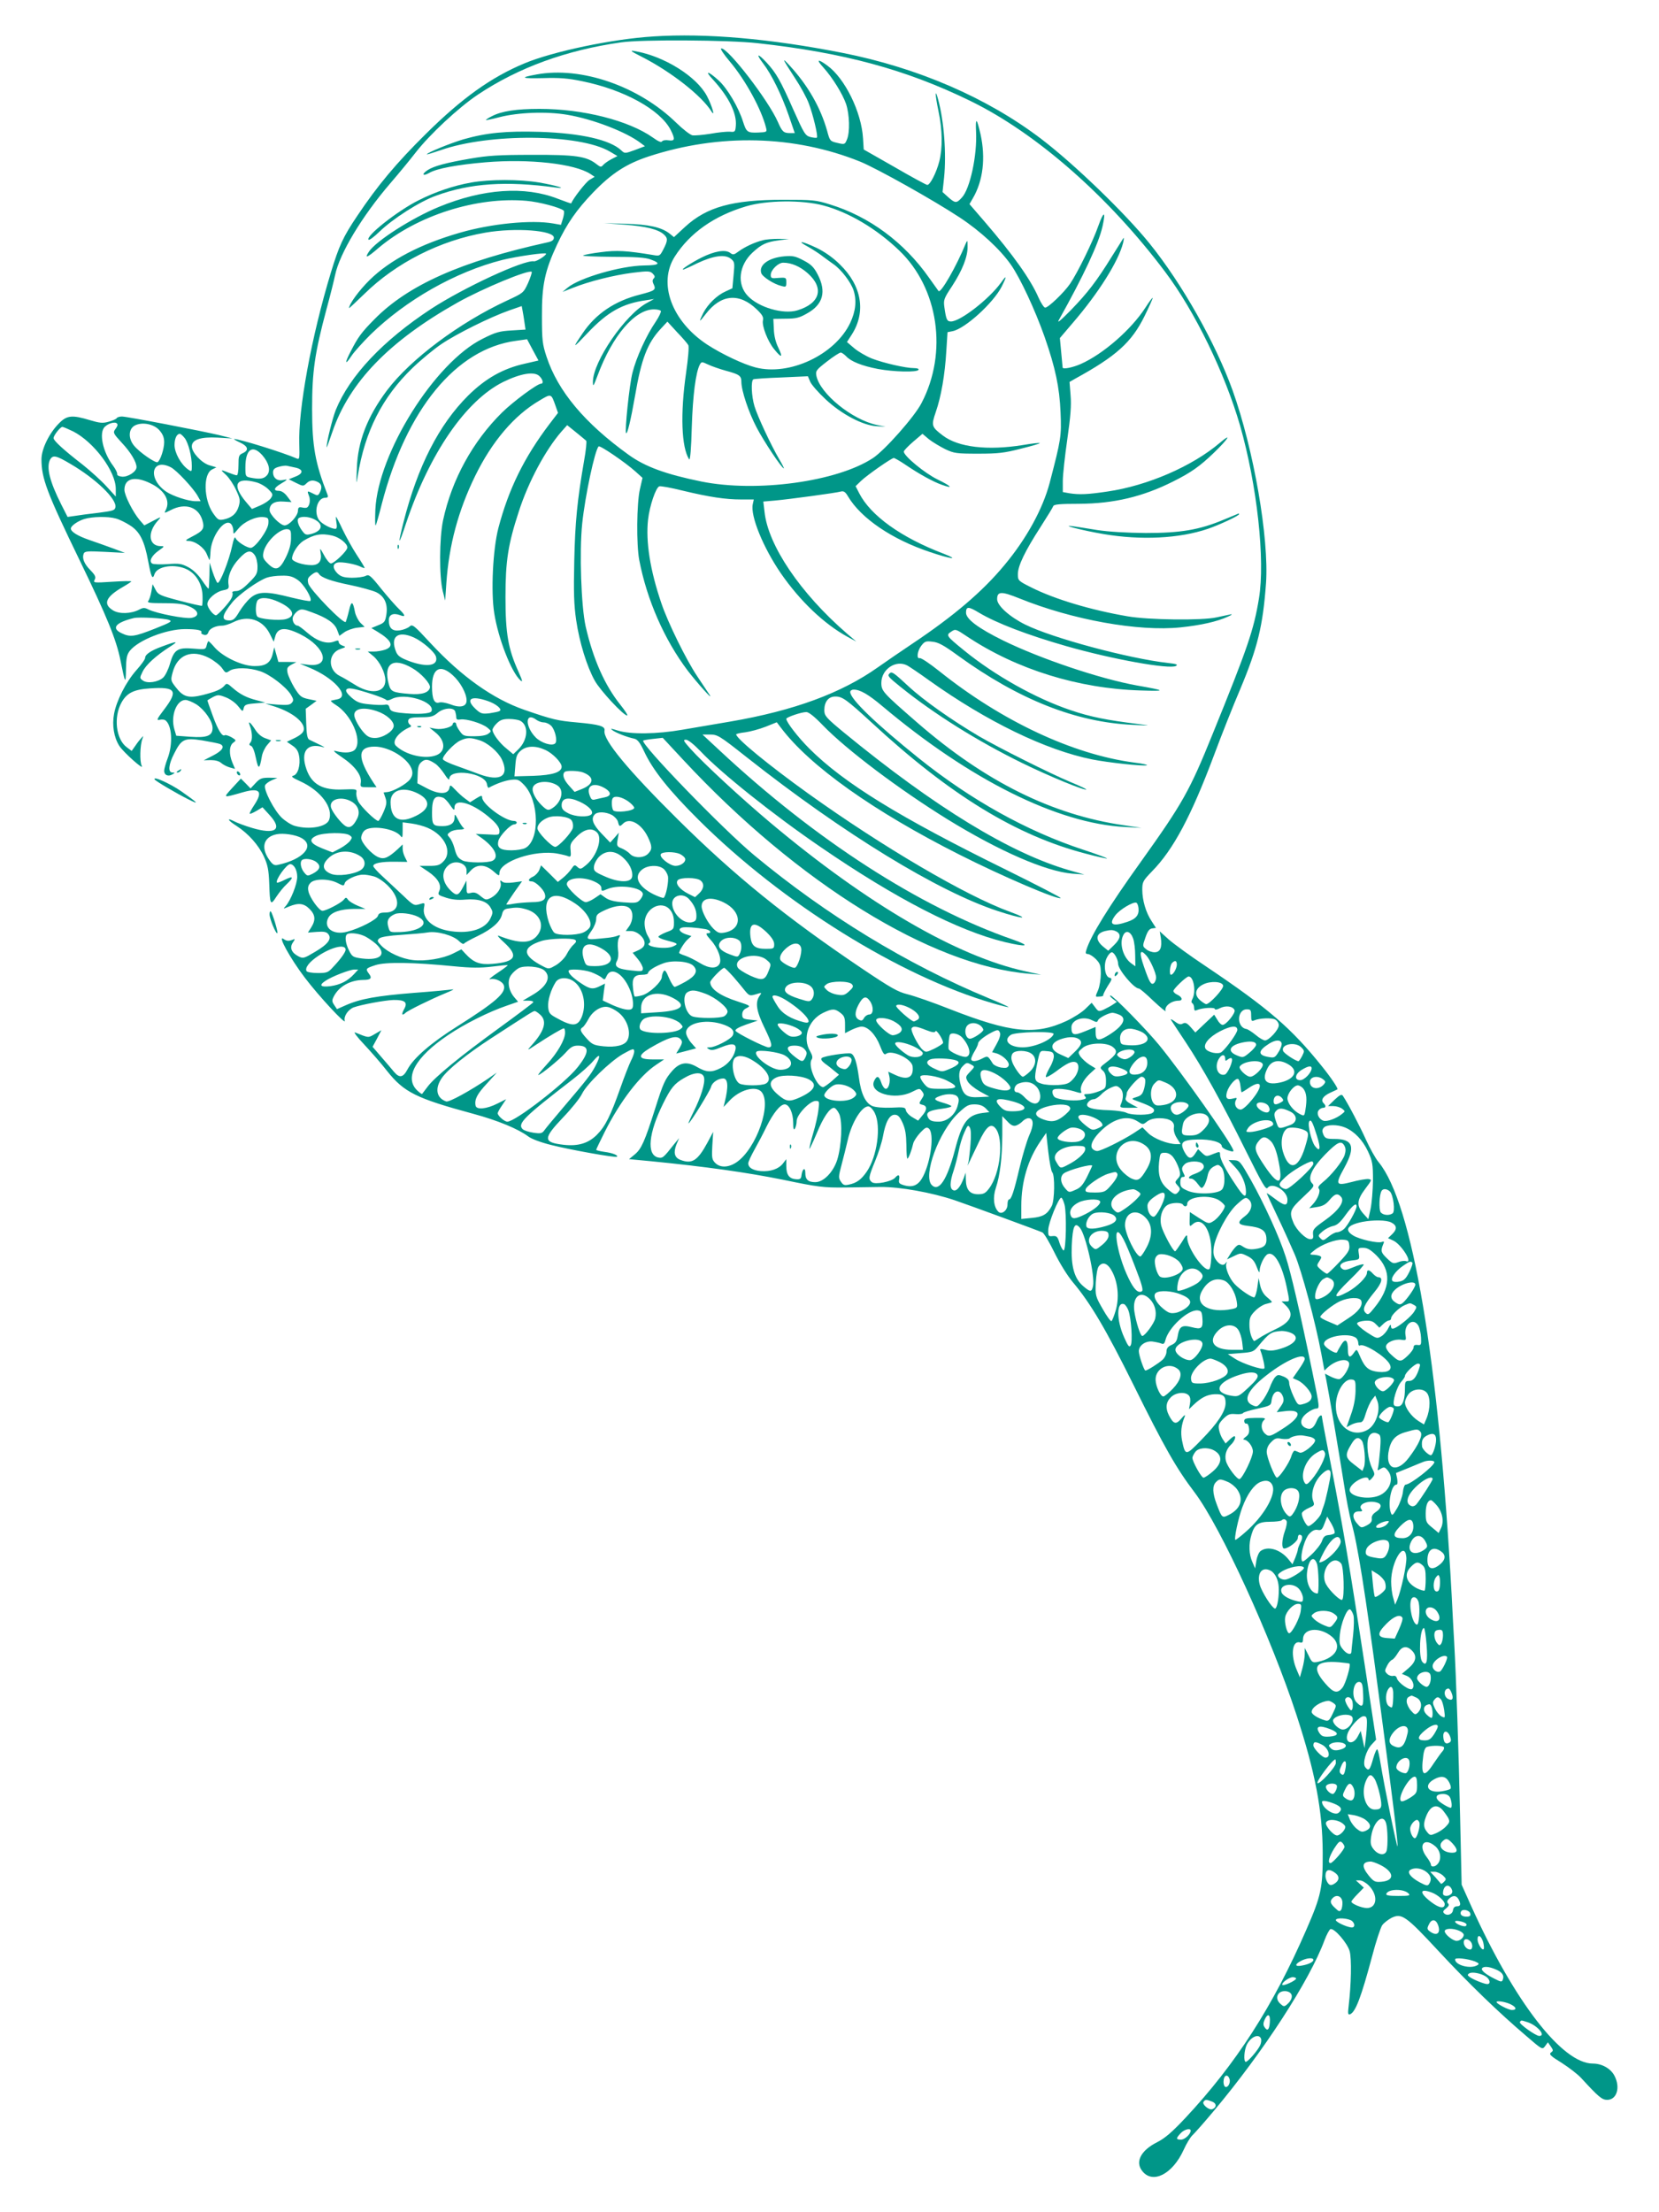 <?xml version="1.0" standalone="no"?>
<!DOCTYPE svg PUBLIC "-//W3C//DTD SVG 20010904//EN"
 "http://www.w3.org/TR/2001/REC-SVG-20010904/DTD/svg10.dtd">
<svg version="1.0" xmlns="http://www.w3.org/2000/svg"
 width="960pt" height="1280pt" viewBox="0 0 960 1280"
 preserveAspectRatio="xMidYMid meet">
<g transform="translate(0,1280) scale(0.1,-0.1)"
fill="#009688" stroke="none">
<path d="M3780 12589 c-234 -14 -582 -87 -746 -156 -192 -80 -361 -201 -570
-408 -170 -168 -279 -298 -396 -473 -83 -123 -106 -174 -153 -328 -113 -371
-191 -799 -183 -997 2 -75 1 -86 -12 -81 -79 35 -334 114 -365 114 -5 0 9 -9
33 -20 48 -22 54 -45 17 -62 -23 -10 -25 -17 -25 -70 0 -33 -4 -58 -10 -58 -6
0 -27 7 -47 15 -49 20 -50 19 -14 -14 17 -16 43 -55 57 -86 24 -51 25 -61 15
-96 -13 -42 -40 -65 -88 -75 -28 -5 -33 -2 -61 38 -53 78 -57 224 -6 251 l26
13 -41 12 c-45 14 -101 74 -101 109 0 39 50 56 149 51 l86 -5 -75 19 c-105 25
-535 108 -564 108 -14 0 -28 -4 -31 -10 -3 -5 -24 -14 -46 -20 -34 -10 -52 -8
-109 9 -102 31 -133 28 -177 -17 -58 -57 -103 -150 -103 -209 0 -111 30 -191
220 -583 159 -328 213 -461 237 -580 27 -136 31 -143 32 -54 1 66 5 86 22 108
49 62 211 126 320 126 70 0 102 -7 94 -20 -3 -4 4 -10 15 -13 13 -3 21 1 26
15 6 21 42 38 80 38 14 0 42 9 64 20 83 42 168 16 210 -65 l24 -48 8 28 c14
55 57 59 146 15 149 -75 179 -194 43 -176 l-46 6 55 -23 c143 -59 238 -166
163 -183 -16 -3 -32 -7 -37 -8 -5 -1 7 -12 26 -24 90 -55 155 -202 114 -257
-15 -20 -58 -25 -111 -11 -22 6 -14 -3 33 -35 74 -49 116 -105 110 -146 -4
-27 -3 -28 44 -28 l47 0 -17 25 c-96 146 -95 210 6 210 86 0 200 -72 216 -136
5 -19 2 -35 -11 -53 -21 -28 -98 -71 -132 -74 -12 -1 -21 -2 -21 -3 0 0 5 -15
11 -32 8 -25 6 -39 -12 -81 -12 -28 -26 -51 -30 -51 -16 0 -100 82 -116 113
-8 16 -13 39 -11 51 4 20 1 21 -78 18 -117 -5 -179 29 -210 115 -37 104 2 157
96 130 14 -4 5 2 -20 14 -25 12 -52 25 -60 29 -11 5 -16 29 -18 93 l-3 86 32
23 31 23 -47 10 c-42 9 -50 16 -81 65 -18 30 -36 69 -40 87 -5 27 -2 33 22 47
l29 15 -52 1 -52 0 -12 43 -12 42 -8 -34 c-12 -56 -41 -76 -107 -75 -70 0
-182 53 -230 108 -17 20 -33 36 -36 36 -2 0 -7 -11 -10 -24 -6 -24 -8 -25 -76
-19 -92 8 -113 -6 -136 -86 -9 -33 -27 -69 -39 -81 -29 -27 -93 -37 -119 -17
-18 13 -18 15 -1 50 18 39 78 94 160 146 52 33 40 33 -48 0 -64 -23 -97 -46
-97 -65 0 -9 -23 -41 -51 -72 -60 -68 -115 -176 -129 -253 -12 -65 -1 -135 30
-184 23 -37 148 -148 130 -116 -12 24 -10 120 4 156 7 20 7 20 -11 -1 -10 -11
-25 -31 -34 -45 l-17 -24 -28 21 c-63 46 -78 174 -31 259 31 56 72 76 166 82
148 10 164 -13 81 -122 -42 -55 -46 -64 -27 -60 12 3 27 2 33 -2 39 -27 46
-137 14 -221 -11 -29 -20 -61 -20 -72 0 -25 23 -35 47 -21 17 10 17 10 1 11
-27 0 -23 47 10 110 42 84 59 92 162 76 47 -8 93 -17 103 -21 31 -13 14 -39
-41 -67 l-53 -27 41 1 c25 0 48 -6 59 -16 10 -9 32 -21 49 -26 l32 -9 -15 36
c-21 50 -19 99 5 116 18 13 18 14 -10 31 -17 9 -34 15 -39 12 -15 -10 -39 28
-70 113 -17 47 -31 86 -31 88 0 1 14 10 31 19 29 15 35 15 76 -1 24 -9 56 -32
71 -51 26 -33 27 -33 32 -12 5 20 14 24 65 28 l60 5 -49 13 c-62 16 -97 35
-140 72 -30 27 -35 28 -46 14 -20 -23 -48 -35 -125 -55 -85 -21 -115 -12 -159
46 -28 36 -29 40 -17 84 27 103 111 136 211 84 30 -16 64 -43 75 -59 20 -29
22 -30 44 -15 31 20 112 19 177 -3 55 -18 147 -88 177 -135 16 -27 17 -34 6
-47 -11 -13 -26 -15 -84 -11 l-70 6 57 -18 c101 -33 172 -90 166 -133 -2 -16
-17 -30 -50 -47 l-48 -23 32 -22 c24 -16 34 -32 39 -61 9 -52 -7 -106 -33
-113 -16 -4 -8 -11 38 -32 121 -55 195 -154 168 -225 -16 -40 -114 -57 -197
-34 -20 5 -55 27 -77 48 -43 41 -106 162 -96 187 3 8 20 21 38 29 l33 14 -48
1 c-42 0 -53 -4 -78 -31 l-29 -31 -28 29 -28 28 -50 -54 c-54 -60 -58 -59 62
-25 98 28 118 5 64 -76 -16 -24 -27 -46 -25 -48 2 -3 20 5 39 16 l35 21 41
-45 c78 -85 34 -115 -103 -74 -40 12 -85 29 -100 37 -49 25 -40 7 12 -26 68
-44 128 -111 159 -179 21 -46 27 -76 30 -152 4 -127 7 -132 41 -79 16 24 42
57 60 73 43 41 39 50 -10 26 -23 -12 -43 -19 -46 -17 -12 13 55 107 76 107 22
0 41 -34 41 -73 0 -43 -38 -137 -67 -170 -16 -17 -15 -17 20 -2 54 22 85 19
118 -14 34 -34 37 -64 10 -107 l-19 -30 52 4 c40 3 55 0 65 -12 23 -27 0 -59
-75 -103 -65 -39 -70 -40 -96 -27 -41 21 -53 50 -34 79 16 24 16 24 -8 15 -17
-6 -30 -4 -45 7 -38 26 38 -112 123 -224 82 -108 241 -279 231 -249 -7 25 19
64 51 77 45 16 177 41 231 43 68 1 84 -14 61 -54 -16 -29 -12 -40 8 -21 14 14
149 80 229 113 39 16 58 26 44 23 -14 -2 -115 -12 -225 -20 -212 -17 -308 -34
-392 -71 l-52 -23 -16 24 c-14 21 -14 27 -1 52 30 56 94 92 169 93 44 0 53 10
33 36 -21 28 -19 31 36 49 58 20 223 17 456 -6 101 -10 153 -10 220 -2 48 6
89 10 91 8 2 -1 -25 -22 -60 -45 -35 -23 -53 -39 -42 -36 28 8 72 -12 80 -36
13 -43 -47 -96 -272 -238 -151 -95 -252 -183 -286 -248 -25 -47 -46 -51 -77
-15 -14 17 -48 57 -75 88 l-50 58 26 48 25 48 -38 -22 c-39 -23 -35 -23 -114
9 -11 4 12 -27 52 -69 39 -42 100 -111 133 -154 98 -123 167 -158 500 -248
141 -38 260 -88 316 -130 19 -15 73 -35 133 -50 110 -28 373 -75 381 -68 9 8
-25 22 -72 28 -26 4 -48 9 -48 12 0 3 22 49 49 103 89 177 203 326 298 389
l46 31 -66 0 c-85 0 -90 21 -17 65 111 65 157 78 180 50 10 -12 8 -21 -7 -48
l-20 -33 58 15 57 15 -29 33 c-16 19 -29 45 -29 58 0 53 105 80 203 51 60 -18
82 -40 66 -69 -13 -22 -100 -67 -131 -67 -21 -1 -21 -2 -5 -11 14 -8 31 -5 72
12 64 26 90 21 80 -18 -10 -42 -43 -82 -85 -103 -52 -27 -83 -25 -136 6 -58
34 -100 27 -143 -21 -43 -49 -53 -72 -100 -220 -60 -189 -79 -232 -117 -264
l-34 -28 127 -12 c322 -32 555 -65 763 -107 206 -43 236 -46 355 -45 72 1 166
2 210 3 112 1 297 -32 430 -77 88 -30 491 -178 507 -186 10 -5 41 -58 70 -117
31 -63 75 -134 107 -172 102 -121 192 -274 351 -595 177 -358 246 -480 354
-622 151 -201 442 -837 589 -1288 108 -331 150 -551 151 -795 1 -204 -9 -249
-95 -446 -192 -442 -408 -777 -700 -1089 -78 -83 -118 -117 -163 -140 -94 -47
-129 -114 -86 -167 60 -77 175 -18 239 122 16 36 39 74 51 85 12 11 68 74 123
140 287 342 555 754 642 990 12 32 28 61 34 63 22 7 98 -81 111 -128 12 -44 9
-192 -6 -318 -5 -43 -4 -51 8 -47 32 13 64 97 128 336 22 85 49 165 58 179 10
14 35 33 54 43 59 29 83 12 275 -195 172 -185 341 -349 508 -491 89 -77 90
-77 106 -56 l16 22 17 -24 c15 -22 15 -25 1 -35 -13 -10 -3 -20 62 -60 42 -27
93 -66 113 -88 99 -108 120 -126 150 -126 56 0 78 72 42 140 -22 42 -73 70
-125 70 -177 0 -454 358 -704 912 l-55 123 -9 395 c-8 375 -23 808 -34 1005
-3 50 -10 176 -15 280 -75 1361 -227 2263 -422 2500 -18 21 -50 79 -73 129
-35 78 -104 210 -134 255 -7 11 -17 7 -48 -22 l-38 -37 31 0 c16 0 39 -7 50
-15 19 -15 19 -15 -1 -31 -32 -26 -85 -45 -106 -39 -28 9 -43 43 -28 61 6 8
18 14 25 14 17 0 18 12 3 27 -18 18 -3 41 38 60 21 10 40 18 42 20 6 4 -37 68
-87 130 -179 224 -313 339 -673 581 -92 61 -189 132 -217 157 l-51 46 6 -35
c9 -58 -3 -86 -36 -86 -16 0 -38 8 -49 18 -21 17 -21 18 -4 67 13 38 23 51 39
53 l22 3 -25 39 c-33 49 -54 121 -54 182 0 45 4 52 56 106 124 126 227 320
359 672 42 113 110 285 152 383 101 241 131 366 149 612 18 261 -71 774 -193
1115 -98 273 -292 617 -480 850 -141 175 -436 460 -629 607 -313 238 -714 411
-1149 497 -417 82 -788 115 -1095 95z m605 -39 c498 -55 857 -152 1230 -334
383 -187 801 -554 1128 -990 171 -227 345 -585 433 -889 98 -343 146 -778 109
-1000 -30 -182 -64 -282 -268 -784 -133 -329 -173 -400 -413 -736 -188 -262
-293 -432 -318 -514 -6 -18 -3 -23 9 -23 9 0 30 -13 46 -29 25 -26 29 -37 29
-86 0 -30 -7 -72 -15 -92 -19 -44 -19 -41 9 -39 13 0 22 4 20 7 -2 3 10 27 25
52 27 41 28 46 11 50 -27 7 -36 76 -15 116 8 17 21 31 29 31 13 0 36 -41 36
-66 0 -34 92 -144 121 -144 5 0 43 -32 84 -72 42 -39 73 -65 70 -57 -9 26 32
59 75 59 27 0 22 21 -8 35 -12 5 -22 15 -22 21 0 13 75 84 88 84 30 0 44 -88
22 -130 -7 -13 -7 -21 0 -25 5 -3 10 -15 10 -27 0 -15 4 -18 17 -12 30 13 103
17 103 6 0 -6 13 -4 30 5 34 17 75 11 84 -12 6 -17 -49 -85 -69 -85 -8 0 -22
13 -31 30 l-18 29 -54 -51 -55 -52 -27 31 c-21 24 -31 28 -45 21 -13 -8 -25
-5 -47 12 -17 12 -26 16 -22 9 5 -8 43 -66 85 -129 98 -148 209 -347 350 -632
94 -189 114 -224 124 -211 27 36 115 -17 115 -69 0 -38 -18 -36 -74 7 -25 19
-46 33 -46 31 0 -2 27 -61 61 -132 34 -71 79 -171 101 -222 40 -94 120 -392
154 -575 l18 -97 20 19 c46 41 111 55 122 26 9 -22 -36 -95 -58 -95 -11 0 -33
7 -50 16 l-31 16 7 -33 c15 -74 76 -434 101 -594 14 -93 35 -199 45 -235 34
-116 79 -394 159 -1000 80 -599 112 -861 108 -873 -3 -10 -74 333 -98 478 -6
39 -14 75 -18 82 -4 7 -15 -17 -25 -52 -19 -68 -26 -75 -46 -50 -17 21 4 96
38 132 l25 27 -67 440 c-83 542 -121 770 -191 1133 -30 155 -55 286 -55 292 0
22 -18 10 -30 -19 -18 -44 -36 -55 -65 -42 -37 17 -33 55 8 86 19 15 43 26 54
26 20 0 20 6 -23 213 -73 354 -125 578 -155 668 -36 113 -124 305 -202 444
-59 104 -64 110 -95 112 l-33 1 40 -43 c38 -41 61 -95 61 -142 0 -37 -15 -27
-62 45 -56 83 -88 145 -88 171 0 19 -2 19 -40 4 -39 -16 -41 -15 -64 6 l-23
22 -17 -26 c-22 -34 -39 -32 -62 10 -29 55 -14 70 76 72 77 2 140 -16 140 -39
0 -7 16 -18 36 -24 29 -9 34 -9 30 3 -22 56 -298 447 -430 608 -74 90 -265
285 -280 285 -6 0 0 -9 13 -19 l24 -18 -24 -16 c-13 -9 -37 -21 -53 -29 -27
-12 -31 -11 -49 14 l-20 26 -36 -35 c-20 -20 -69 -51 -109 -70 -181 -84 -322
-70 -675 68 -98 39 -208 77 -245 86 -57 14 -96 36 -267 151 -436 294 -732 533
-1061 859 -289 286 -435 462 -426 515 5 26 -27 36 -160 48 -112 10 -139 16
-304 73 -181 63 -363 192 -543 386 -96 104 -105 111 -121 96 -10 -9 -35 -19
-55 -22 -44 -7 -65 12 -65 58 0 33 25 44 64 30 35 -14 33 -1 -5 35 -17 16 -63
68 -102 116 -63 79 -72 86 -91 76 -11 -6 -47 -11 -79 -11 -47 1 -63 6 -83 24
-30 29 -31 57 -1 64 24 6 107 -9 138 -26 11 -5 19 -7 19 -5 0 3 -20 37 -46 76
-25 38 -61 104 -81 145 -19 41 -37 75 -38 75 -2 0 -1 -16 2 -35 4 -23 2 -35
-6 -35 -25 0 -79 29 -95 51 -32 47 -10 129 36 129 15 0 18 4 13 18 -71 182
-89 279 -89 497 0 215 15 321 83 575 22 80 44 169 50 198 26 125 155 340 320
532 50 58 115 137 145 176 83 107 251 263 362 337 234 156 511 257 829 302
117 17 623 14 790 -5z m-3705 -2209 c0 -4 -6 -16 -14 -26 -13 -18 -9 -25 38
-76 52 -55 86 -112 86 -142 0 -26 -50 -58 -84 -55 -19 2 -30 8 -28 16 1 7 -9
27 -22 45 -62 81 -86 196 -48 229 28 25 72 31 72 9z m242 -30 c20 -23 28 -42
28 -70 0 -38 -22 -105 -38 -115 -12 -7 -104 56 -136 95 -35 42 -33 97 4 117
42 22 110 9 142 -27z m-499 -7 c121 -62 247 -231 247 -333 l0 -44 -54 59 c-30
33 -92 89 -137 125 -110 85 -169 139 -169 154 0 16 39 65 51 65 5 0 33 -12 62
-26z m646 -39 c21 -28 41 -105 41 -161 0 -34 -1 -35 -22 -20 -41 29 -78 96
-78 141 0 38 13 65 31 65 4 0 17 -11 28 -25z m449 -99 c39 -45 50 -91 26 -117
-18 -20 -41 -23 -93 -13 -30 6 -31 8 -31 60 0 105 41 134 98 70z m-1109 -51
c145 -85 266 -201 259 -249 -3 -19 -13 -22 -98 -33 -52 -6 -114 -14 -137 -18
l-42 -6 -37 73 c-67 133 -87 215 -64 259 16 28 35 24 119 -26z m580 -19 c33
-17 128 -119 154 -164 l18 -32 -29 0 c-42 0 -131 29 -170 55 -110 75 -86 199
27 141z m718 -1 c49 -10 50 -34 4 -52 l-40 -16 42 -21 c40 -20 43 -20 60 -3
19 19 40 22 68 7 21 -12 24 -32 9 -61 -10 -18 -13 -18 -40 -4 -33 17 -34 16
-21 -17 5 -13 5 -33 0 -47 -8 -19 -14 -22 -37 -18 -23 5 -27 2 -28 -20 -2 -30
-51 -83 -77 -83 -25 0 -87 63 -87 88 0 36 28 54 80 50 l47 -3 -25 33 c-15 20
-33 32 -48 32 -34 0 -30 17 11 41 42 25 43 28 10 21 -31 -6 -55 13 -55 44 0
18 8 26 33 33 17 5 39 8 47 6 8 -2 29 -6 47 -10z m-842 -89 c86 -39 123 -103
94 -157 -10 -20 -10 -20 30 0 83 43 159 18 182 -59 14 -48 6 -61 -60 -95 -39
-20 -42 -24 -21 -25 39 0 90 -37 106 -75 8 -19 15 -35 17 -35 1 0 4 21 5 47 4
88 79 194 117 163 8 -7 15 -24 15 -39 0 -25 0 -25 30 11 33 40 101 71 146 66
26 -3 29 -7 27 -36 -1 -38 -76 -142 -102 -142 -23 0 -81 37 -88 57 -4 11 -11
-5 -19 -43 -18 -87 -74 -228 -86 -216 -6 6 -18 34 -28 64 l-17 53 -1 -74 c-1
-40 -3 -75 -5 -77 -2 -2 -19 20 -38 48 -22 33 -51 61 -79 76 -40 21 -54 23
-120 18 -42 -3 -81 -1 -89 3 -20 13 -5 45 37 75 34 24 35 26 13 26 -71 0 -80
79 -17 148 21 24 21 24 -29 -2 l-50 -26 -27 31 c-39 46 -88 143 -88 175 0 65
58 81 145 40z m619 3 c22 -6 53 -24 69 -40 27 -27 28 -31 14 -52 -8 -12 -36
-31 -62 -42 l-47 -20 -34 40 c-85 101 -60 147 60 114z m-814 -209 c20 -5 56
-23 81 -39 58 -36 85 -90 107 -211 17 -90 25 -107 36 -72 16 48 122 62 191 26
52 -27 86 -86 87 -154 1 -27 -1 -52 -3 -55 -3 -2 -61 11 -129 29 -114 30 -125
35 -140 64 l-17 32 -7 -42 c-4 -23 -12 -48 -18 -55 -8 -11 9 -13 93 -13 81 0
113 -5 147 -20 54 -24 58 -56 10 -65 -36 -7 -203 26 -248 48 -23 12 -31 12
-54 0 -48 -25 -117 -27 -153 -4 -59 37 -41 78 60 136 26 15 47 29 47 31 0 3
-50 2 -111 -2 -107 -7 -111 -6 -101 12 8 15 3 26 -24 54 -37 37 -50 70 -40 96
6 15 21 16 123 11 l116 -6 -69 26 c-38 14 -100 36 -138 49 -66 23 -106 47
-106 66 0 15 39 43 78 55 46 14 136 16 182 3z m1149 -5 c55 -28 47 -66 -16
-84 -25 -7 -35 -6 -46 7 -24 28 -39 63 -33 78 7 18 59 18 95 -1z m-135 -110
c0 -34 -10 -69 -30 -110 -36 -73 -59 -81 -105 -35 -26 26 -30 36 -25 62 12 62
95 142 141 136 17 -3 20 -10 19 -53z m239 16 c42 -10 87 -46 87 -69 0 -19 -76
-92 -95 -92 -8 0 -26 21 -40 48 -23 42 -25 44 -20 15 9 -48 -9 -73 -52 -73
-51 0 -113 21 -113 38 0 30 34 83 66 103 61 37 103 45 167 30z m-449 -113 c9
-12 16 -42 16 -67 0 -39 -5 -49 -49 -92 -34 -35 -56 -49 -75 -49 -15 0 -25 -4
-21 -10 3 -5 1 -20 -6 -32 -12 -25 -79 -98 -89 -98 -16 0 -50 44 -50 65 0 29
49 72 93 80 30 6 33 10 29 35 -6 44 16 99 61 147 44 48 68 54 91 21z m371
-108 c13 -22 72 -43 181 -65 63 -13 130 -32 150 -41 48 -23 69 -67 60 -129 -7
-43 -11 -48 -48 -63 l-39 -16 35 -21 c83 -50 98 -85 45 -104 -18 -6 -47 -11
-66 -11 l-35 0 33 -27 c37 -32 68 -95 69 -139 0 -74 -86 -85 -181 -23 -29 18
-66 40 -83 48 -71 36 -68 132 4 156 33 11 33 12 13 19 -13 4 -23 13 -23 21 0
11 -6 11 -29 2 -42 -15 -98 4 -154 53 -25 22 -49 40 -55 40 -18 0 -34 29 -27
50 4 11 16 27 28 35 20 13 29 12 82 -8 88 -32 132 -63 146 -102 l13 -34 29 21
c16 11 49 23 73 26 l44 5 -25 24 c-13 14 -27 42 -31 62 -12 64 -21 67 -34 10
-7 -30 -16 -60 -19 -67 -10 -18 -207 185 -217 222 -6 24 -3 33 16 48 25 20 36
22 45 8z m-123 -35 c35 -23 87 -109 74 -122 -3 -4 -53 6 -111 20 -140 36 -190
36 -235 -2 -19 -16 -48 -52 -65 -80 -24 -41 -35 -51 -57 -51 -50 0 -46 28 18
107 36 43 147 123 199 141 17 6 55 11 85 11 43 1 63 -4 92 -24z m-107 -129
c82 -38 100 -81 40 -98 -38 -11 -158 0 -167 16 -12 18 -9 81 4 94 19 19 68 14
123 -12z m-637 -103 c21 -8 10 -14 -83 -51 -117 -46 -141 -50 -191 -26 -62 29
-36 62 71 88 30 7 176 -1 203 -11z m1418 -102 c50 -23 120 -84 127 -111 14
-52 -51 -63 -153 -26 -51 19 -67 30 -77 52 -38 90 8 128 103 85z m-10 -177
c51 -29 106 -90 102 -112 -6 -30 -48 -43 -118 -37 -98 8 -108 13 -120 54 -33
121 23 161 136 95z m233 -40 c44 -39 81 -106 81 -147 0 -36 -37 -45 -95 -22
-25 9 -53 14 -64 10 -28 -8 -41 21 -41 92 0 106 47 132 119 67z m-467 -110
c43 -14 80 -29 83 -34 3 -5 18 -2 33 6 74 38 250 -16 229 -71 -7 -16 -86 -20
-185 -9 -43 6 -53 11 -58 29 -4 17 -11 21 -30 17 -13 -2 -53 -1 -88 3 -53 5
-71 12 -102 39 -24 21 -35 37 -30 45 9 15 41 9 148 -25z m670 -40 c50 -17 86
-48 69 -58 -6 -4 -32 -9 -58 -13 -44 -5 -52 -2 -81 25 -61 57 -28 80 70 46z
m-1685 -20 c48 -32 93 -97 93 -136 0 -45 -31 -58 -128 -51 l-82 6 -11 37 c-23
77 12 170 64 170 13 0 41 -12 64 -26z m1044 -39 c57 -19 101 -60 97 -88 -4
-30 -64 -67 -108 -67 -27 0 -43 7 -62 28 -28 30 -58 83 -58 105 0 38 55 48
131 22z m453 -1 c3 -9 6 -24 6 -33 0 -14 6 -17 24 -14 32 6 125 -22 156 -47
24 -20 25 -21 6 -35 -13 -10 -42 -15 -82 -15 -58 0 -64 2 -83 29 -12 16 -21
34 -21 40 0 6 -4 11 -10 11 -5 0 -10 -4 -10 -9 0 -17 -60 -34 -98 -28 l-37 7
31 -25 c62 -48 66 -113 8 -135 -65 -25 -178 2 -233 55 -26 26 15 80 84 109 6
3 4 9 -4 14 -8 6 -11 17 -8 26 5 12 21 16 73 16 56 0 71 4 96 25 34 29 92 34
102 9z m470 -49 c11 -8 30 -15 43 -15 13 0 32 -9 42 -19 23 -23 38 -88 24
-102 -18 -18 -81 2 -113 34 -64 65 -61 151 4 102z m-94 -5 c51 -27 45 -112
-11 -166 l-29 -28 -37 31 c-42 33 -83 88 -83 110 0 8 11 25 25 38 19 19 35 25
70 25 26 0 55 -5 65 -10z m-239 -112 c49 -14 111 -67 133 -112 45 -96 -8 -131
-132 -85 -31 12 -90 33 -131 48 -41 14 -76 31 -78 38 -6 17 66 94 102 109 38
17 58 17 106 2z m384 -57 c43 -19 95 -73 95 -97 0 -32 -51 -49 -163 -53 l-110
-3 5 62 c4 53 9 67 32 87 33 28 85 30 141 4z m-636 -80 c13 -8 37 -36 53 -60
15 -25 28 -37 28 -28 0 64 209 35 218 -31 2 -13 7 -22 10 -20 44 24 95 42 130
46 38 4 45 1 75 -30 88 -93 91 -321 6 -365 -13 -7 -49 -13 -80 -13 -64 0 -85
15 -75 55 7 29 70 95 91 95 8 0 15 5 15 10 0 6 -7 10 -16 10 -53 0 -184 97
-184 136 0 13 -6 12 -35 -6 l-35 -22 -27 20 c-16 11 -41 34 -58 52 -30 31 -30
31 -35 8 -9 -35 -62 -35 -130 1 l-55 29 2 53 c1 41 6 57 23 71 22 18 38 16 79
-11z m854 -50 c68 -26 66 -67 -5 -96 l-43 -17 -32 36 c-31 34 -41 64 -26 79 9
10 78 8 106 -2z m-147 -76 c43 -28 22 -104 -38 -136 -17 -9 -25 -6 -53 21 -38
37 -60 82 -51 105 13 36 94 42 142 10z m281 -20 c31 -21 29 -41 -6 -48 -16 -3
-40 -9 -54 -12 -21 -6 -26 -2 -36 26 -20 58 31 76 96 34z m-1087 -27 c79 -41
68 -95 -29 -136 -84 -37 -131 -5 -131 88 0 70 74 92 160 48z m145 -24 c9 -4
27 -23 40 -43 21 -30 25 -32 25 -14 0 61 115 24 218 -71 28 -25 42 -47 42 -63
0 -25 -1 -25 -68 -21 l-69 3 37 -26 c74 -54 99 -108 61 -129 -26 -14 -147 -13
-174 1 -28 15 -35 25 -48 74 -6 22 -18 48 -27 58 -16 18 -15 20 3 33 10 8 35
14 54 14 20 0 31 4 25 8 -6 4 -21 25 -32 47 -20 38 -21 38 -22 13 0 -31 -24
-48 -69 -48 -56 0 -61 6 -61 79 0 82 16 103 65 85z m1068 -19 c20 -14 37 -32
37 -39 0 -19 -110 -31 -122 -14 -9 16 -11 62 -1 71 13 14 50 6 86 -18z m-1597
-4 c38 -23 50 -61 30 -99 -22 -43 -41 -55 -64 -43 -25 13 -77 79 -86 107 -15
50 60 71 120 35z m1319 0 c52 -24 83 -57 67 -73 -18 -18 -95 -15 -135 7 -29
15 -37 26 -37 46 0 43 40 50 105 20z m185 -76 c16 -9 33 -27 36 -40 7 -29 10
-30 30 -10 37 37 106 -1 143 -78 26 -54 26 -72 1 -97 -26 -26 -81 -26 -104 -1
-10 11 -31 25 -48 32 -28 11 -30 15 -24 51 l7 40 -25 -29 -25 -28 -50 52 c-51
53 -63 87 -39 111 17 17 63 15 98 -3z m-233 -31 c8 -11 11 -29 8 -44 -7 -28
-83 -110 -102 -110 -21 0 -103 85 -103 107 0 22 23 47 60 62 38 16 121 7 137
-15z m-832 -44 c100 -43 145 -141 90 -195 -20 -21 -34 -25 -81 -25 l-56 0 48
-32 c58 -39 81 -79 66 -113 -10 -22 -7 -24 39 -39 34 -11 69 -15 112 -11 75 6
126 -10 146 -47 14 -24 14 -30 -1 -62 -29 -61 -118 -90 -228 -74 -104 14 -170
72 -156 138 5 27 4 28 -27 18 -30 -9 -35 -7 -93 49 -34 32 -87 81 -118 110
-31 28 -56 56 -56 62 0 17 48 26 126 25 l71 -1 -13 26 c-8 14 -14 37 -14 50
l0 25 -27 -26 c-56 -51 -80 -62 -113 -48 -39 16 -100 84 -100 112 0 12 7 30
17 40 32 36 176 16 211 -29 10 -14 12 -9 12 31 l0 48 53 -7 c28 -4 70 -15 92
-25z m980 -27 c33 -33 -1 -136 -62 -187 -31 -26 -35 -27 -51 -13 -16 15 -19
14 -36 -11 -10 -15 -32 -38 -48 -51 l-30 -24 -48 48 -49 48 -10 -26 c-6 -15
-22 -32 -36 -39 -29 -13 -33 -28 -7 -28 19 0 66 -44 74 -70 12 -35 -10 -50
-75 -50 -34 -1 -81 -5 -104 -9 -24 -5 -43 -6 -43 -4 0 2 20 33 45 69 l46 65
-51 -7 c-33 -4 -55 -3 -64 5 -12 10 -13 8 -9 -8 7 -27 -19 -66 -56 -86 -28
-14 -31 -13 -60 10 -22 19 -36 24 -55 19 -25 -6 -26 -4 -26 32 l-1 39 -19 -37
c-27 -51 -37 -54 -71 -22 -54 52 -58 114 -10 151 38 29 101 8 101 -34 l0 -26
25 27 c35 37 83 36 130 -5 32 -28 35 -29 35 -11 0 68 207 137 336 113 27 -5
56 -12 64 -16 13 -4 15 2 12 35 -4 36 0 44 36 80 44 44 88 53 117 23z m-1710
-32 c79 -45 11 -123 -136 -155 -22 -5 -31 0 -53 32 -48 70 -30 130 45 145 38
8 111 -3 144 -22z m278 16 c15 -10 16 -14 3 -32 -8 -11 -34 -31 -58 -44 l-44
-23 -59 23 c-72 29 -82 52 -33 74 41 18 168 20 191 2z m62 -121 c32 -21 33
-60 3 -80 -40 -26 -135 -38 -173 -22 -48 20 -54 51 -17 88 47 48 126 54 187
14z m1518 -6 c39 -34 60 -77 55 -112 -5 -36 -75 -36 -158 1 -59 26 -65 31 -63
56 1 16 14 41 29 57 39 39 91 39 137 -2z m331 19 c14 -7 27 -18 30 -25 8 -20
-22 -44 -55 -44 -33 0 -96 50 -85 68 9 15 78 15 110 1z m-2103 -47 c28 -23 21
-45 -21 -67 -30 -15 -32 -15 -50 7 -19 23 -26 59 -13 71 13 13 61 7 84 -11z
m2006 -37 c12 -8 24 -28 28 -44 6 -29 -11 -117 -25 -126 -4 -2 -30 7 -59 21
-89 45 -116 103 -65 143 32 25 90 28 121 6z m-1673 -46 c22 -6 56 -29 81 -54
77 -77 69 -155 -15 -155 -29 0 -39 -5 -43 -19 -5 -21 -105 -73 -178 -92 -81
-22 -140 23 -109 81 17 32 70 50 147 51 l68 0 -44 18 c-24 10 -49 25 -56 34
-11 16 -14 16 -26 1 -15 -19 -102 -64 -123 -64 -19 0 -73 75 -81 112 -5 21 -2
35 11 49 23 26 106 26 157 0 35 -18 37 -18 42 -1 6 20 67 49 105 49 14 1 42
-4 64 -10z m1274 -29 c29 -13 42 -25 42 -39 0 -19 2 -19 35 -5 69 29 205 9
205 -30 0 -8 -8 -23 -17 -33 -16 -18 -27 -19 -95 -14 -54 4 -84 12 -105 27
l-28 20 -34 -23 c-19 -13 -42 -23 -51 -23 -23 0 -110 82 -110 104 0 37 90 47
158 16z m615 6 c24 -18 21 -48 -7 -75 l-24 -22 -40 20 c-50 26 -76 59 -60 78
14 17 108 17 131 -1z m-724 -134 c60 -41 97 -98 86 -133 -4 -11 -22 -27 -41
-35 -41 -17 -145 -18 -166 -1 -8 6 -23 34 -32 61 -48 148 22 197 153 108z
m658 26 c30 -33 43 -63 43 -97 0 -25 -5 -32 -26 -37 -49 -12 -114 50 -114 109
0 47 62 63 97 25z m200 -19 c107 -52 111 -155 6 -175 -29 -5 -39 -2 -64 22
-32 31 -69 100 -69 130 0 48 55 58 127 23z m2401 -32 c5 -40 -13 -64 -65 -81
-86 -29 -110 -16 -69 38 25 33 102 79 121 73 6 -2 11 -15 13 -30z m-2944 -3
c22 -21 20 -70 -3 -103 l-20 -28 30 0 c36 0 79 -38 79 -70 0 -17 -10 -28 -34
-40 l-35 -16 30 -36 c16 -19 29 -44 29 -54 0 -18 -6 -19 -67 -12 -80 8 -101
22 -83 55 8 14 10 40 6 67 -3 26 -1 53 5 65 10 18 9 20 -7 14 -11 -5 -36 -10
-56 -12 -136 -14 -133 -16 -93 44 14 20 25 49 25 65 0 24 7 31 53 52 60 28
118 32 141 9z m235 -10 c14 -18 21 -41 21 -69 0 -41 -1 -43 -45 -59 -25 -10
-45 -22 -45 -26 0 -5 19 -14 43 -20 72 -19 75 -21 42 -36 -43 -20 -170 -1
-137 20 8 5 5 17 -8 39 -12 19 -20 50 -20 75 0 87 100 138 149 76z m-835 5
c82 -23 112 -97 63 -154 -39 -46 -104 -45 -222 1 -11 4 4 -14 33 -40 85 -78
66 -112 -69 -123 -73 -6 -108 7 -157 60 l-22 24 -48 -24 c-60 -30 -161 -46
-232 -38 -66 7 -145 44 -183 83 -25 26 -26 30 -11 43 10 8 57 16 128 20 61 4
130 10 152 14 53 9 147 -17 180 -50 13 -13 26 -20 29 -15 3 5 39 25 79 44 85
41 131 83 141 125 5 22 13 31 33 34 50 8 67 7 106 -4z m-624 -44 c70 -36 15
-83 -102 -88 -62 -2 -62 -2 -71 30 -11 36 1 58 38 74 27 12 98 3 135 -16z
m2015 -88 c31 -30 45 -52 45 -70 0 -26 -3 -27 -48 -27 -62 0 -82 16 -89 67
-11 86 22 96 92 30z m-352 17 c29 -6 38 -24 11 -24 -12 0 -6 -11 19 -39 42
-46 66 -114 50 -139 -17 -29 -61 -26 -113 6 -26 16 -64 35 -84 42 -20 6 -36
14 -36 16 0 13 30 61 49 78 l22 20 -32 10 c-37 13 -48 32 -22 39 18 5 84 0
136 -9z m2378 -14 c28 -16 23 -42 -15 -79 l-33 -32 -32 26 c-45 39 -39 75 14
88 34 8 46 7 66 -3z m96 -40 c7 -19 12 -63 12 -98 l1 -63 -25 18 c-47 35 -70
117 -44 164 15 29 42 19 56 -21z m-4453 16 c18 -7 49 -28 70 -46 67 -60 31
-99 -78 -86 -53 7 -58 10 -76 46 -20 39 -26 81 -13 93 11 12 62 8 97 -7z
m2174 -28 c15 -13 16 -52 2 -78 -10 -19 -12 -19 -57 -2 -54 20 -73 44 -57 69
19 31 79 37 112 11z m-950 4 c9 -7 7 -13 -9 -28 -12 -10 -30 -36 -40 -56 -11
-21 -37 -47 -61 -62 -39 -23 -43 -24 -72 -9 -125 63 -129 112 -11 149 45 14
173 18 193 6z m160 -54 c78 -47 56 -98 -43 -98 -50 0 -54 2 -64 31 -32 92 16
122 107 67z m1148 7 c7 -29 -21 -115 -38 -115 -20 0 -77 32 -82 46 -8 20 8 47
40 73 38 30 72 28 80 -4z m-2636 -10 c0 -14 -29 -55 -74 -102 -27 -30 -35 -33
-87 -33 -32 0 -61 5 -65 11 -11 19 16 54 69 89 79 52 157 69 157 35z m4633
-33 c22 -24 57 -102 57 -128 0 -12 -6 -27 -13 -33 -16 -12 -26 5 -58 98 -28
80 -23 104 14 63z m-2197 -26 c27 -23 27 -24 13 -61 -22 -58 -36 -62 -108 -30
-34 16 -67 37 -72 47 -31 58 109 94 167 44z m-424 -34 c29 -29 15 -58 -45 -92
-29 -16 -57 -30 -63 -30 -6 0 -21 24 -33 52 -17 41 -24 49 -31 38 -5 -8 -10
-23 -10 -32 0 -28 -71 -95 -114 -107 -22 -6 -42 -9 -44 -6 -2 2 -7 24 -9 49
-7 56 7 76 53 76 19 0 34 4 34 10 0 13 41 39 88 56 52 20 149 12 174 -14z
m2798 6 c-1 -23 -21 -58 -34 -58 -11 0 -6 56 6 68 18 18 28 14 28 -10z m-3660
-33 c43 -39 14 -95 -74 -145 l-51 -30 33 0 c19 0 31 -4 27 -10 -3 -5 -92 -72
-198 -149 -223 -162 -371 -283 -412 -338 -16 -21 -30 -40 -32 -42 -2 -3 -14 6
-28 19 -78 74 -11 194 178 321 98 66 234 134 339 170 l66 23 -23 27 c-34 41
-41 96 -17 128 10 14 30 32 43 39 33 18 123 10 149 -13z m1094 -37 c25 -29 56
-66 69 -83 23 -27 27 -28 61 -18 35 11 36 11 21 -10 -26 -37 -18 -88 30 -186
43 -89 48 -111 22 -111 -21 0 -186 83 -191 96 -3 8 17 20 62 36 l67 23 -45 5
c-40 4 -45 8 -45 30 0 16 8 29 23 36 28 14 25 15 -48 39 -103 33 -160 73 -160
112 0 13 68 83 81 83 4 0 28 -24 53 -52z m-2195 16 c-38 -41 -80 -62 -137 -70
-58 -7 -69 5 -27 32 38 25 137 63 164 64 l24 0 -24 -26z m1372 11 c24 -9 51
-23 61 -31 16 -15 18 -15 29 10 25 53 92 16 131 -73 20 -43 28 -105 15 -117
-13 -13 -53 -5 -111 20 l-58 27 6 49 7 49 -28 -14 c-41 -21 -59 -19 -111 16
-48 32 -72 56 -72 71 0 14 85 9 131 -7z m-96 -57 c52 -41 70 -132 41 -203 -24
-56 -55 -56 -151 -2 -34 19 -40 27 -43 61 -3 38 16 100 44 144 19 29 72 30
109 0z m1368 -26 c20 -18 22 -51 5 -74 -12 -15 -18 -15 -74 3 -70 22 -93 42
-77 67 20 33 110 36 146 4z m237 13 c10 -12 7 -19 -17 -41 -24 -22 -34 -25
-68 -19 -22 3 -49 15 -60 26 -20 20 -20 20 -1 35 27 19 129 19 146 -1z m2148
-8 c4 -18 -78 -107 -98 -107 -5 0 -21 10 -36 23 -35 31 -28 68 18 91 44 22
112 17 116 -7z m-2995 -47 c58 -22 127 -78 127 -103 0 -9 -9 -21 -19 -27 -24
-13 -151 -13 -184 -1 -43 16 -64 120 -29 140 25 15 45 13 105 -9z m-193 -22
c90 -45 58 -77 -86 -85 l-94 -6 0 32 c0 76 89 105 180 59z m662 -17 c104 -66
165 -142 101 -126 -76 19 -126 49 -154 94 -16 25 -29 49 -29 53 0 17 38 7 82
-21z m482 -3 c23 -33 21 -78 -4 -78 -10 0 -24 -9 -30 -20 -9 -16 -15 -18 -30
-10 -24 13 -25 41 -4 83 27 52 45 58 68 25z m240 -46 c40 -24 55 -50 36 -62
-8 -5 -18 -10 -22 -10 -15 0 -108 82 -102 91 8 13 48 4 88 -19z m-1698 -18
c53 -39 79 -118 54 -164 -15 -28 -66 -41 -137 -34 -57 6 -67 11 -98 45 -38 42
-42 54 -22 66 6 4 21 26 33 48 25 47 76 77 113 68 15 -3 40 -16 57 -29z m1288
-5 c22 -17 26 -28 26 -69 l0 -48 37 19 c21 10 47 19 59 19 37 0 81 -46 106
-110 17 -44 25 -56 35 -48 32 27 149 -28 154 -72 7 -63 -27 -82 -95 -52 l-46
21 6 -25 c8 -32 -3 -74 -20 -74 -8 0 -20 16 -26 35 -14 41 -26 44 -42 10 -31
-69 119 -113 219 -63 44 22 45 22 59 3 12 -16 12 -22 -1 -41 -19 -30 -19 -31
5 -37 27 -7 25 -30 -4 -63 l-23 -28 -34 20 c-19 11 -35 29 -37 40 -3 17 -10
19 -83 15 -49 -2 -91 2 -110 9 -41 17 -67 72 -79 167 -12 88 -26 129 -45 137
-19 7 -158 -14 -170 -26 -7 -7 0 -17 19 -32 16 -11 41 -31 55 -43 l26 -21 -40
-36 c-22 -19 -45 -35 -51 -36 -36 -1 -90 123 -68 158 8 12 6 24 -8 49 -46 76
-11 180 74 222 54 26 69 26 102 0z m2376 -15 c0 -31 3 -35 18 -28 30 13 99 16
121 5 12 -7 21 -21 21 -33 0 -26 -57 -88 -80 -88 -8 0 -33 14 -54 32 -22 18
-46 33 -53 34 -59 9 -56 114 2 114 22 0 25 -4 25 -36z m-4113 4 c41 -38 23
-96 -56 -182 -23 -26 -20 -25 34 11 71 47 149 93 158 93 4 0 7 -11 7 -25 0
-41 -45 -118 -106 -184 -31 -34 -53 -61 -49 -61 13 0 121 88 158 129 29 33 44
41 71 41 68 0 68 -38 -2 -126 -73 -92 -360 -314 -406 -314 -17 0 -56 34 -56
49 0 4 11 25 25 45 l24 36 -50 -25 c-63 -32 -122 -38 -127 -12 -7 36 9 67 66
128 l57 63 -49 -34 c-106 -72 -228 -139 -244 -133 -57 20 -67 75 -25 136 34
49 143 137 286 230 222 144 242 157 251 157 6 0 20 -10 33 -22z m3347 2 c53
-20 25 -70 -68 -125 -53 -31 -66 -26 -66 26 l0 27 -61 -25 c-66 -27 -79 -23
-79 23 0 43 68 67 119 41 26 -13 30 -13 35 0 6 14 60 42 83 43 6 0 23 -4 37
-10z m-2599 -21 c24 -6 52 -20 62 -31 17 -19 17 -20 0 -33 -36 -26 -187 -30
-227 -5 -19 12 -5 55 22 68 30 14 89 15 143 1z m1295 -17 c48 -26 60 -49 36
-68 -11 -8 -29 -14 -40 -14 -22 0 -96 67 -96 87 0 19 60 16 100 -5z m-566 -37
c20 -10 36 -23 36 -31 0 -16 -41 -28 -67 -20 -23 7 -73 54 -73 68 0 14 58 5
104 -17z m1069 11 c9 -7 17 -18 17 -25 0 -12 -58 -51 -77 -51 -21 0 -34 36
-23 64 11 29 52 35 83 12z m-314 -26 c36 -14 51 -16 54 -7 5 14 48 -53 44 -68
-2 -5 -25 -20 -51 -33 -47 -22 -49 -22 -68 -5 -26 23 -70 111 -63 123 9 15 29
12 84 -10z m1801 1 c0 -18 -60 -102 -91 -128 -19 -15 -79 -3 -93 19 -15 25 19
67 84 101 63 32 100 36 100 8z m-546 -16 c59 -39 16 -78 -78 -73 -48 3 -51 5
-54 31 -5 43 24 70 69 64 20 -3 48 -13 63 -22z m-827 -2 c4 -10 -4 -36 -20
-64 l-26 -47 22 -6 c39 -10 81 -51 74 -71 -6 -14 -15 -16 -45 -12 -20 4 -41
14 -47 23 -29 46 -29 46 -60 30 -36 -19 -65 -21 -65 -3 0 6 9 27 20 45 11 18
20 38 20 45 1 13 34 40 78 63 35 18 41 18 49 -3z m310 -6 c-11 -34 -110 -77
-179 -77 -77 0 -116 40 -69 72 25 18 254 23 248 5z m-530 -19 c43 -48 56 -101
27 -112 -20 -8 -104 29 -105 46 -2 23 3 73 8 81 9 15 50 6 70 -15z m677 -11
c22 -16 14 -37 -32 -80 l-30 -29 -46 21 c-66 29 -61 69 11 91 42 13 77 11 97
-3z m1024 -35 c-2 -8 -19 -28 -39 -44 -35 -29 -37 -29 -73 -14 -60 25 -39 61
44 76 46 8 72 1 68 -18z m148 13 c3 -8 -4 -31 -17 -51 -20 -33 -25 -36 -57
-30 -65 10 -64 36 3 78 36 22 64 23 71 3z m-2128 -20 c28 -13 52 -31 52 -39 0
-24 -57 -31 -88 -11 -36 23 -72 56 -72 67 0 16 56 7 108 -17z m1153 -4 c29
-24 22 -41 -38 -87 -40 -30 -40 -32 -22 -48 13 -11 19 -29 19 -60 0 -42 -2
-45 -40 -60 -22 -9 -52 -16 -66 -16 -22 0 -24 -3 -15 -14 10 -12 5 -15 -28
-21 -45 -7 -130 3 -148 17 -7 6 -13 19 -13 29 0 15 8 19 38 19 22 0 60 -6 86
-14 41 -13 47 -13 42 0 -9 23 12 65 49 100 l35 32 -36 22 c-19 12 -42 34 -52
47 -15 25 -15 26 12 49 36 32 141 35 177 5z m1089 -1 c19 -19 19 -22 5 -50 -9
-17 -18 -30 -21 -30 -16 0 -84 45 -89 59 -15 39 70 56 105 21z m-2875 -10 c15
-17 16 -24 7 -45 -14 -31 -21 -31 -58 -3 -58 44 -60 68 -6 68 26 0 45 -7 57
-20z m-985 -15 c0 -9 -8 -32 -19 -53 -10 -20 -38 -91 -61 -157 -57 -161 -87
-222 -136 -271 -49 -49 -108 -67 -191 -58 -121 14 -122 35 -5 158 49 51 99
113 111 139 27 55 161 185 235 228 59 33 66 35 66 14z m2895 -3 c0 -7 -12 -21
-27 -30 -22 -13 -31 -14 -53 -4 -14 7 -23 17 -20 23 18 27 100 37 100 11z
m-2023 -19 c58 -34 42 -83 -27 -83 -54 0 -160 81 -137 105 13 13 130 -2 164
-22z m1426 11 c33 -23 29 -69 -9 -105 -17 -16 -35 -29 -40 -29 -13 0 -57 63
-64 93 -5 17 -2 33 5 42 16 20 80 19 108 -1z m130 -12 c2 -12 -8 -43 -23 -68
-14 -25 -25 -49 -23 -55 2 -5 28 9 58 31 63 48 93 62 115 54 25 -10 18 -61
-14 -96 -24 -27 -36 -32 -88 -36 -34 -2 -77 1 -97 8 -41 13 -43 24 -25 112 17
82 15 80 56 76 31 -2 39 -7 41 -26z m-2652 -59 c-27 -51 -48 -78 -191 -246
-49 -58 -97 -115 -105 -127 -13 -18 -21 -20 -63 -14 -27 4 -55 13 -63 21 -31
32 8 70 288 286 48 37 102 85 120 107 41 49 47 37 14 -27z m3644 40 c0 -13 3
-13 15 -3 9 7 19 10 22 6 12 -11 -23 -91 -41 -94 -42 -9 -61 52 -30 96 16 24
34 21 34 -5z m-2729 -12 c80 -50 111 -109 70 -131 -25 -13 -126 -13 -151 0
-34 18 -54 122 -28 148 20 20 62 14 109 -17z m567 8 c1 -9 -5 -26 -15 -38 -16
-19 -22 -21 -46 -12 -16 6 -27 18 -27 29 0 36 81 55 88 21z m1710 -5 c6 -41
-15 -73 -54 -80 -46 -8 -60 10 -37 46 36 57 85 75 91 34z m-1104 0 c26 -10 13
-27 -37 -48 -45 -19 -47 -19 -86 -1 -48 21 -59 42 -28 55 22 10 120 6 151 -6z
m1773 -21 c7 -18 -47 -73 -72 -73 -23 0 -69 45 -61 59 20 32 122 43 133 14z
m151 -3 c54 -33 37 -79 -36 -100 -93 -25 -126 5 -87 80 23 45 69 53 123 20z
m-1836 -1 c20 -11 19 -11 -8 -40 -27 -28 -28 -31 -14 -57 9 -15 40 -40 70 -57
l55 -30 -59 -3 c-68 -4 -90 10 -106 67 -15 55 -12 89 10 111 23 23 25 24 52 9z
m874 -24 c42 -17 37 -32 -12 -41 -29 -5 -40 -2 -56 14 -39 38 2 55 68 27z
m1094 4 c0 -25 -42 -69 -66 -69 -36 0 -31 36 9 60 36 22 57 26 57 9z m-1835
-29 c49 -24 100 -74 91 -89 -10 -15 -43 -14 -103 4 -42 12 -53 21 -62 45 -21
61 4 74 74 40z m-1681 -24 c8 -31 -18 -114 -60 -198 -19 -38 -32 -68 -30 -68
9 0 125 188 131 212 6 25 41 48 70 48 28 0 31 -49 9 -136 l-7 -29 35 37 c57
61 147 87 182 53 66 -66 -26 -331 -142 -410 -46 -31 -94 -33 -123 -4 -19 19
-21 30 -17 101 l5 79 -33 -62 c-57 -105 -89 -126 -157 -100 -34 13 -41 42 -23
88 l16 38 -28 -34 c-64 -81 -67 -84 -95 -78 -66 17 -54 141 30 311 45 91 65
116 121 148 60 36 108 37 116 4z m606 -11 c53 -28 35 -65 -50 -104 -62 -28
-80 -26 -128 15 -53 45 -56 78 -9 100 39 18 142 12 187 -11z m799 -7 c72 -36
65 -48 -27 -48 -77 0 -81 1 -106 31 -14 17 -23 35 -20 41 10 16 101 2 153 -24z
m1147 8 c3 -8 1 -32 -5 -54 -9 -32 -17 -41 -43 -49 -29 -9 -31 -11 -13 -18 85
-31 110 -44 113 -57 2 -9 -6 -18 -20 -22 -38 -10 -118 -7 -141 6 -12 6 -53 12
-92 14 -120 3 -156 19 -123 52 7 7 19 12 28 12 9 0 27 12 41 26 13 15 39 33
58 41 30 13 35 12 53 -4 20 -18 21 -55 3 -95 -6 -16 -1 -18 46 -18 l54 1 -38
20 c-27 14 -37 25 -33 35 3 9 6 21 6 28 0 19 69 96 86 96 8 0 17 -6 20 -14z
m1029 0 c16 -12 17 -16 6 -30 -30 -35 -81 -27 -81 14 0 30 44 39 75 16z m-477
-39 c2 -20 5 -37 7 -37 2 0 21 11 41 25 77 52 87 15 18 -69 -26 -32 -53 -56
-64 -56 -25 0 -41 29 -29 53 9 15 7 17 -15 11 -36 -9 -46 1 -36 38 11 36 49
80 64 75 6 -2 12 -20 14 -40z m-433 19 c79 -33 82 -105 5 -126 -23 -6 -49 -8
-59 -5 -35 11 -42 94 -11 125 24 24 22 24 65 6z m-750 -21 c28 -27 33 -76 11
-94 -18 -15 -49 -1 -83 36 -12 12 -29 23 -38 23 -24 0 -18 39 8 50 40 16 77
11 102 -15z m-1065 -14 c14 -10 25 -24 25 -32 0 -7 -11 -19 -25 -26 -49 -25
-160 -11 -160 20 0 15 36 51 60 60 23 9 72 -1 100 -22z m2614 -3 c17 -24 20
-59 10 -120 -6 -37 -7 -37 -34 -23 -37 19 -70 62 -70 90 0 29 37 75 60 75 10
0 26 -10 34 -22z m-2004 -43 c10 -12 10 -24 1 -55 -15 -52 -62 -90 -109 -90
-42 0 -56 7 -65 32 -8 23 14 34 85 43 32 4 56 11 53 15 -2 4 -25 13 -50 20
-52 15 -56 24 -17 38 41 16 88 14 102 -3z m1879 -9 c10 -12 8 -17 -8 -25 -29
-16 -41 -14 -41 7 0 34 28 43 49 18z m-1551 -21 c84 -25 79 -55 -9 -55 -37 0
-50 5 -72 28 -43 45 -13 54 81 27z m-1132 -47 c-3 -29 -17 -91 -31 -137 -14
-47 -23 -86 -21 -88 1 -2 20 37 41 87 39 95 76 150 101 150 8 0 22 -17 31 -37
19 -47 13 -181 -12 -263 -23 -72 -79 -130 -127 -130 -42 0 -58 15 -58 54 0 35
-17 24 -22 -14 -2 -21 -8 -25 -33 -23 -38 3 -55 26 -55 76 l0 40 -20 -26 c-25
-31 -71 -47 -127 -43 -47 4 -73 20 -73 45 0 9 17 45 37 81 20 36 51 94 68 130
40 80 80 130 106 130 26 0 49 -50 49 -107 0 -35 3 -44 10 -33 5 8 10 28 10 44
0 36 76 116 110 116 22 0 22 -3 16 -52z m2141 29 c8 -14 -43 -57 -67 -57 -26
0 -45 36 -30 55 20 24 83 25 97 2z m464 -8 c8 -16 8 -24 0 -32 -14 -14 -64 13
-69 37 -5 26 55 21 69 -5z m-1638 -11 l22 -23 -41 -5 c-86 -12 -117 -54 -159
-217 -45 -170 -92 -241 -133 -200 -53 54 41 310 153 416 47 44 59 51 94 51 29
0 48 -7 64 -22z m486 8 c9 -11 4 -20 -24 -45 -44 -38 -74 -46 -119 -31 -69 22
-67 52 5 75 58 18 124 19 138 1z m-1127 -36 c38 -76 14 -252 -47 -340 -31 -45
-58 -65 -102 -74 -27 -6 -34 -3 -47 17 -15 21 -14 30 4 98 11 41 27 106 36
144 23 103 84 200 122 193 9 -2 25 -19 34 -38z m2405 8 c42 -21 41 -62 0 -77
-61 -23 -67 -23 -76 1 -21 56 -21 66 -5 82 16 17 38 15 81 -6z m-482 -24 c21
-21 12 -51 -26 -86 -23 -22 -39 -28 -74 -28 -49 0 -52 5 -39 68 10 49 104 80
139 46z m-1762 -41 c16 -36 21 -68 22 -129 0 -45 3 -80 6 -78 8 4 25 50 33 86
3 15 22 43 41 64 29 30 37 35 50 24 32 -27 13 -185 -33 -276 -26 -51 -58 -66
-107 -53 -32 9 -36 14 -32 35 5 27 -5 31 -23 10 -19 -23 -116 -42 -135 -26
-21 18 -19 29 19 122 19 46 39 109 45 141 15 85 38 127 68 127 19 0 29 -10 46
-47z m1104 32 c34 -15 52 -30 53 -46 0 -4 -13 -12 -30 -19 -27 -11 -33 -10
-70 20 -22 17 -40 38 -40 46 0 19 41 18 87 -1z m-449 -48 c11 3 28 14 38 24 9
10 25 19 35 19 31 0 33 -38 5 -99 -14 -32 -39 -116 -56 -187 -33 -141 -48
-184 -61 -184 -5 0 -9 -13 -9 -30 0 -34 -34 -60 -53 -41 -27 27 -33 83 -14
139 24 72 36 174 37 306 l0 108 29 -30 c20 -22 34 -29 49 -25z m706 24 c29
-19 30 -19 54 0 16 12 40 19 71 19 59 0 90 -20 84 -54 -3 -15 3 -39 17 -61
l22 -35 -24 0 c-50 0 -132 32 -164 64 l-33 33 -53 -35 c-68 -43 -187 -102
-209 -102 -9 0 -22 6 -28 14 -16 19 6 62 54 107 73 69 151 88 209 50z m775 0
c7 -5 11 -14 7 -20 -8 -13 -100 -41 -134 -41 -23 0 -24 1 -10 23 24 35 105 58
137 38z m262 -84 c23 -73 18 -96 -11 -59 -21 26 -45 126 -34 143 10 16 20 -4
45 -84z m-2005 -46 c-3 -42 -9 -87 -11 -101 l-6 -25 12 25 c7 14 29 62 51 107
44 95 72 118 99 84 49 -60 28 -262 -38 -348 -20 -27 -31 -33 -63 -33 -48 0
-70 26 -71 85 l-1 40 -11 -31 c-20 -53 -42 -78 -60 -71 -22 8 -22 46 2 116 10
31 23 82 29 113 6 32 20 79 32 105 19 43 22 46 32 29 7 -12 8 -47 4 -95z
m2168 95 c54 -23 101 -72 132 -138 26 -57 29 -73 29 -168 -1 -58 -7 -132 -14
-165 l-13 -59 -29 32 c-40 45 -38 78 11 143 39 52 40 54 18 57 -13 1 -56 -6
-96 -17 -93 -24 -97 -16 -43 82 66 121 51 167 -56 167 -47 0 -55 3 -65 25 -8
19 -8 28 2 40 16 19 79 20 124 1z m-1515 -21 c21 -20 4 -53 -30 -60 -44 -10
-119 3 -119 20 0 13 40 46 70 58 20 8 62 -1 79 -18z m1283 4 c23 -12 22 -23
-1 -99 -39 -126 -93 -136 -127 -24 -16 54 -5 116 24 134 18 11 74 5 104 -11z
m-1463 -242 c16 -16 14 -163 -3 -195 -25 -48 -51 -63 -115 -69 l-61 -6 0 76
c0 139 38 268 111 374 l33 48 12 -109 c7 -60 17 -113 23 -119z m1265 180 c15
-15 30 -50 40 -95 38 -169 6 -177 -93 -23 -43 67 -45 87 -13 124 20 23 38 22
66 -6z m-733 -20 c46 -30 51 -80 15 -141 -37 -63 -50 -71 -86 -56 -17 7 -44
28 -60 47 -85 96 24 222 131 150z m1159 -7 c8 -15 8 -30 1 -53 -13 -38 -77
-118 -126 -157 -22 -18 -31 -30 -24 -37 13 -13 -5 -60 -34 -91 l-21 -23 44 7
c34 5 52 15 73 40 31 38 48 42 68 18 22 -26 -16 -80 -96 -136 -62 -44 -69 -52
-67 -79 3 -23 0 -29 -16 -29 -26 0 -81 54 -98 97 -25 60 -19 76 55 145 64 60
69 66 54 81 -29 29 -2 88 76 168 72 73 93 82 111 49z m-1500 -19 c0 -22 -45
-63 -103 -92 -42 -22 -42 -22 -68 24 -24 42 36 86 119 87 45 0 52 -3 52 -19z
m509 -47 c12 -15 26 -44 33 -65 10 -34 9 -42 -7 -59 -17 -19 -17 -21 0 -40 15
-16 15 -22 5 -35 -17 -21 -24 -19 -64 16 -43 37 -56 81 -49 154 6 52 7 55 34
55 18 0 35 -9 48 -26z m171 -39 c16 -20 0 -40 -46 -57 -35 -12 -46 -28 -19
-28 8 0 24 -13 36 -30 21 -28 23 -29 36 -11 7 11 17 37 21 58 5 26 16 42 35
53 24 13 28 13 44 -3 23 -23 25 -110 3 -131 -25 -25 -146 -29 -197 -6 -37 16
-43 23 -43 49 0 21 5 31 15 31 12 0 13 4 5 19 -14 27 -13 37 6 55 20 20 88 21
104 1z m640 2 c0 -21 -136 -147 -158 -147 -11 0 -25 7 -32 15 -11 13 -6 22 28
54 35 34 132 91 154 91 4 0 8 -6 8 -13z m-1280 -12 c0 -3 -14 -32 -30 -65 -24
-47 -38 -63 -68 -75 -36 -16 -37 -16 -59 10 -27 30 -30 67 -8 85 25 20 165 58
165 45z m145 -45 c7 -12 -10 -41 -48 -82 -22 -24 -34 -28 -82 -28 -48 0 -56 3
-53 18 4 20 87 78 132 91 42 12 44 12 51 1z m121 -104 c19 -14 18 -15 -6 -41
-14 -15 -44 -41 -68 -57 -42 -29 -44 -29 -63 -12 -50 45 8 113 107 123 5 1 19
-5 30 -13z m1457 0 c20 -21 32 -117 15 -127 -21 -14 -54 -10 -68 6 -12 15 -9
103 5 125 9 14 31 12 48 -4z m-1303 -23 c0 -31 -48 -123 -64 -123 -19 0 -36
30 -36 63 0 16 12 32 37 50 44 31 63 34 63 10z m319 -31 c14 -10 26 -23 28
-28 5 -15 -38 -74 -68 -91 -24 -15 -28 -14 -80 19 l-54 35 -1 -44 c-1 -41 0
-42 17 -27 54 49 109 -31 109 -161 0 -44 -5 -87 -10 -95 -21 -34 -130 116
-130 179 0 22 -5 18 -32 -27 -18 -28 -35 -52 -38 -52 -12 0 -69 106 -80 147
-12 49 5 104 38 122 26 14 79 14 87 1 9 -15 25 -12 25 4 0 44 136 57 189 18z
m-899 -22 c13 -49 9 -265 -5 -265 -5 0 -16 19 -24 43 -11 37 -16 42 -40 40
-24 -3 -26 0 -25 37 1 40 60 185 75 185 5 0 13 -18 19 -40z m1068 28 c24 -24
14 -66 -23 -94 -48 -36 -45 -50 15 -57 79 -9 104 -26 108 -68 4 -43 -12 -59
-66 -66 -28 -4 -47 0 -66 12 -24 16 -28 16 -44 2 -9 -9 -25 -29 -34 -45 l-18
-29 40 19 c39 19 40 19 77 1 29 -14 42 -29 55 -63 12 -32 17 -38 17 -22 1 33
29 89 48 96 38 15 81 -62 108 -188 19 -93 19 -86 -7 -86 l-22 0 21 -20 c55
-51 37 -97 -54 -140 -37 -18 -81 -41 -96 -52 -16 -11 -30 -19 -31 -17 -16 19
-26 56 -26 94 0 40 5 52 34 81 19 19 48 37 65 40 17 4 31 8 31 11 0 2 -13 15
-30 29 -19 16 -32 40 -38 67 l-9 42 -7 -52 c-4 -29 -12 -55 -17 -59 -10 -6
-84 43 -116 78 -29 31 -54 92 -47 115 5 14 4 15 -4 4 -13 -18 -37 -9 -58 23
-12 20 -15 37 -10 71 11 68 79 196 131 244 48 44 55 47 73 29z m-863 -8 c9
-14 -27 -46 -84 -75 -60 -30 -78 -31 -86 -5 -9 27 9 54 47 73 36 18 113 23
123 7z m1485 -30 c0 -21 -53 -115 -74 -132 -11 -10 -29 -18 -40 -18 -10 0 -32
-12 -49 -26 -28 -23 -31 -24 -46 -9 -15 15 -14 18 12 40 15 13 42 27 60 31 24
5 42 20 74 65 40 55 63 73 63 49z m-1401 -55 c23 -22 5 -43 -50 -59 -64 -19
-106 -20 -112 -3 -8 24 15 66 41 76 33 13 102 5 121 -14z m186 -17 c35 -41 34
-104 -2 -169 -14 -27 -30 -49 -34 -49 -25 0 -88 129 -89 181 0 79 72 100 125
37z m1415 -21 c34 -17 36 -39 6 -68 l-24 -23 28 -13 c47 -19 121 -137 76 -120
-8 3 -28 1 -45 -6 -28 -10 -33 -9 -66 23 -34 33 -37 42 -20 83 6 13 4 16 -9
11 -24 -9 -129 15 -165 37 -54 33 -35 61 52 79 64 12 139 11 167 -3z m-1801
-31 c34 -41 88 -281 76 -337 -8 -37 -16 -36 -60 2 -49 44 -68 114 -63 233 5
111 17 138 47 102z m166 -45 c0 -15 -13 -34 -37 -54 -37 -30 -38 -30 -58 -12
-45 40 -3 99 65 93 24 -3 30 -8 30 -27z m86 -21 c11 -19 42 -93 69 -164 37
-95 47 -132 38 -137 -22 -14 -46 10 -77 74 -73 148 -100 357 -30 227z m1307
-37 c3 -26 -6 -41 -59 -97 -34 -36 -65 -66 -70 -66 -4 0 -20 10 -35 23 -26 23
-26 24 -10 49 15 23 15 26 1 32 -9 3 -26 6 -38 6 -20 1 -20 3 8 25 41 34 123
65 165 62 31 -2 35 -5 38 -34z m157 -57 c87 -88 84 -186 -13 -304 -31 -39 -36
-42 -50 -28 -20 20 -9 46 52 121 43 52 51 85 21 85 -6 0 -20 9 -30 20 -21 24
-35 26 -35 5 0 -24 -56 -79 -109 -109 -93 -50 -90 -28 7 66 50 48 87 90 83 92
-5 3 -31 -4 -59 -16 -43 -18 -53 -19 -67 -8 -24 20 2 41 58 47 45 5 45 6 40
39 -5 33 -4 34 26 34 24 0 42 -11 76 -44z m-1140 -38 c13 -16 22 -35 18 -44
-11 -30 -101 -59 -130 -41 -17 11 -36 75 -29 102 3 13 14 25 24 27 33 7 92
-15 117 -44z m1348 -4 c3 -4 -5 -28 -18 -54 -19 -38 -31 -50 -56 -55 -17 -4
-35 -3 -41 3 -14 14 17 58 61 88 38 26 44 28 54 18z m-1735 -56 c32 -64 39
-149 18 -221 -9 -31 -20 -58 -24 -61 -5 -3 -28 29 -51 70 -42 73 -43 77 -40
153 3 48 9 85 18 95 24 29 54 15 79 -36z m504 5 c24 -21 23 -35 -5 -61 -24
-22 -114 -58 -123 -49 -3 3 -2 22 2 43 13 71 81 108 126 67z m759 -43 c44 -24
3 -93 -68 -115 -19 -5 -23 -2 -23 15 0 32 26 87 47 99 23 13 21 13 44 1z
m-618 -9 c31 -12 64 -66 73 -118 6 -39 5 -40 -26 -47 -131 -26 -217 23 -177
100 32 61 78 84 130 65z m1107 -24 c0 -16 -48 -85 -73 -106 -14 -11 -21 -11
-42 3 -31 20 -32 46 -2 74 40 37 117 56 117 29z m-1361 -55 c62 -24 74 -47 38
-77 -15 -13 -43 -27 -63 -31 -30 -5 -41 -2 -72 23 -44 36 -64 79 -42 93 23 15
90 11 139 -8z m-176 -28 c29 -29 41 -71 32 -112 -6 -29 -60 -102 -75 -102 -11
0 -37 82 -46 143 -12 85 36 124 89 71z m1224 -10 c11 -28 -16 -64 -77 -103
l-61 -40 -49 21 c-28 11 -50 24 -50 28 0 14 73 72 114 91 51 23 114 25 123 3z
m-1347 -57 c16 -44 25 -180 13 -201 -8 -14 -15 -6 -38 46 -45 99 -45 209 0
192 7 -3 19 -20 25 -37z m1651 33 c18 -10 19 -13 3 -38 -16 -28 -86 -86 -117
-98 -12 -4 -17 -1 -18 12 0 14 -5 10 -16 -12 -8 -17 -26 -38 -40 -46 -24 -15
-28 -13 -85 24 -33 22 -57 45 -55 51 2 7 22 13 45 15 31 2 46 -2 62 -18 l22
-22 22 21 c12 12 28 21 34 21 7 0 12 6 12 13 0 17 48 63 80 76 32 13 28 13 51
1z m-1223 -79 c4 -57 -5 -65 -62 -50 -56 14 -72 5 -81 -51 -5 -30 -13 -42 -36
-52 -21 -9 -29 -20 -29 -39 0 -14 -10 -35 -22 -46 -24 -22 -89 -63 -100 -63
-8 0 -38 88 -38 112 0 33 38 60 78 56 21 -3 44 -8 53 -12 12 -5 18 0 23 21 19
73 131 176 186 171 22 -3 25 -8 28 -47z m1251 -44 c6 -12 13 -42 14 -67 2 -41
0 -45 -20 -42 -16 2 -23 -2 -23 -14 0 -9 -16 -32 -36 -50 -39 -37 -47 -36 -96
10 -16 14 -28 34 -28 44 0 24 49 46 89 40 28 -4 29 -3 24 27 -10 65 48 105 76
52z m-1043 -22 c9 -14 19 -45 22 -70 l5 -45 -64 0 c-107 0 -142 49 -80 111 39
39 93 41 117 4z m299 -15 c62 -23 34 -68 -59 -95 -37 -11 -60 -12 -84 -5 -28
7 -33 6 -28 -5 14 -36 27 -98 22 -103 -11 -10 -126 28 -169 56 l-42 27 74 6
c69 5 76 8 102 40 64 77 75 84 136 88 12 0 33 -3 48 -9z m383 -32 c6 -6 12
-19 12 -30 0 -10 4 -17 10 -13 23 14 147 -63 171 -107 18 -33 -7 -51 -63 -46
-56 6 -78 23 -104 81 -24 55 -22 54 -40 29 -22 -32 -34 -27 -34 16 0 60 -15
71 -39 31 -12 -19 -22 -38 -24 -43 -5 -14 -71 27 -75 46 -8 43 142 72 186 36z
m-890 -31 c5 -27 -47 -97 -72 -97 -37 0 -88 38 -84 63 7 48 148 79 156 34z
m592 -90 c0 -8 -16 -35 -35 -62 l-34 -49 27 -12 c34 -14 82 -69 82 -94 0 -22
-17 -36 -53 -45 -25 -7 -29 -3 -52 46 -14 30 -25 64 -25 77 0 16 -9 27 -32 37
-29 12 -35 12 -49 -3 -9 -9 -23 -37 -32 -62 -10 -25 -30 -61 -45 -79 -27 -33
-29 -33 -58 -20 -53 27 -23 88 84 171 112 88 222 135 222 95z m-507 -11 c48
-20 71 -50 58 -74 -15 -27 -94 -56 -156 -57 -47 0 -50 2 -53 27 -5 39 66 114
111 117 4 1 22 -5 40 -13z m1171 -38 c-16 -54 -35 -78 -59 -78 -22 0 -25 -4
-25 -39 0 -64 -11 -100 -32 -107 -11 -3 -25 -1 -30 4 -14 14 15 111 42 139 11
12 20 26 20 32 0 16 57 71 75 71 12 0 15 -5 9 -22z m-1397 -10 c27 -22 15 -66
-30 -113 -24 -25 -49 -45 -55 -45 -17 0 -44 58 -45 96 -2 67 78 106 130 62z
m460 -35 c5 -12 -10 -32 -52 -71 -56 -52 -60 -54 -99 -48 -110 18 -85 80 49
122 57 18 94 17 102 -3z m789 -25 c8 -12 -45 -68 -63 -68 -21 0 -53 38 -47 55
11 28 95 38 110 13z m-222 -68 c-1 -42 -10 -90 -27 -136 l-25 -72 26 14 c15 8
37 14 49 14 18 0 24 10 37 54 9 29 25 64 35 77 l19 24 12 -30 c21 -56 -9 -144
-60 -170 -88 -46 -180 25 -180 140 0 80 48 160 93 153 20 -3 22 -8 21 -68z
m410 -6 c24 -23 24 -96 0 -153 l-14 -33 -32 20 c-40 25 -78 77 -78 107 0 12 9
34 21 49 24 30 78 36 103 10z m-830 -25 c7 -21 4 -33 -14 -58 l-22 -32 48 6
c97 12 97 -29 0 -93 -84 -55 -93 -58 -116 -37 -23 21 -26 58 -6 78 13 12 6 14
-50 13 -54 -1 -64 -4 -64 -18 0 -10 6 -17 13 -15 7 1 13 -11 15 -30 2 -23 -3
-35 -20 -47 -12 -9 -17 -16 -10 -16 22 0 52 -39 52 -68 0 -33 -59 -154 -77
-160 -14 -4 -71 71 -79 105 -9 33 3 69 28 93 21 19 33 50 20 50 -3 0 -16 -9
-28 -21 l-22 -21 -16 24 c-9 13 -19 38 -22 56 -5 26 -1 36 25 63 27 26 37 30
71 27 22 -2 41 1 43 6 1 4 39 16 82 25 76 17 80 19 83 47 7 58 48 72 66 23z
m-544 6 c8 -9 10 -27 6 -47 l-6 -32 27 26 c46 43 79 59 122 61 49 2 64 -11 63
-53 -1 -47 -46 -115 -139 -210 -92 -95 -94 -95 -113 -5 -9 47 -5 89 16 140 4
12 -4 7 -20 -13 -31 -36 -45 -33 -72 19 -21 41 -17 77 11 104 28 29 85 34 105
10z m1185 -75 c4 -7 -16 -62 -30 -78 -6 -7 -55 19 -55 28 0 16 47 60 64 60 8
0 18 -4 21 -10z m155 -135 c15 -18 -11 -75 -68 -150 -65 -86 -132 -70 -118 29
11 69 36 101 97 119 69 20 74 20 89 2z m-241 -14 c11 -7 12 -26 7 -92 -4 -46
-9 -92 -12 -102 -5 -16 -3 -17 16 -5 19 11 24 10 41 -11 38 -46 11 -120 -52
-145 -64 -26 -169 -5 -169 33 0 41 109 98 110 59 1 -7 9 -3 19 9 18 22 18 23
0 60 -23 48 -34 140 -20 176 11 27 34 34 60 18z m331 -31 c0 -33 -19 -90 -30
-90 -14 0 -49 34 -51 50 -4 36 3 50 28 64 35 18 53 10 53 -24z m-727 16 c15
-4 27 -13 27 -20 0 -23 -70 -78 -89 -71 -9 4 -21 9 -27 11 -6 3 -16 -12 -22
-33 -11 -37 -69 -123 -83 -123 -12 0 -59 118 -59 149 0 21 9 41 26 57 21 22
31 25 60 19 20 -3 41 -2 47 3 14 12 55 20 77 16 8 -1 27 -5 43 -8z m297 -21
c15 -18 24 -123 13 -153 l-9 -23 -48 37 c-53 40 -55 56 -14 122 21 35 39 40
58 17z m-857 -56 c53 -28 51 -75 -5 -123 -23 -20 -47 -36 -54 -36 -12 0 -64
93 -64 115 0 6 7 21 16 33 17 25 70 30 107 11z m644 -16 c8 -19 -35 -105 -77
-154 -25 -28 -31 -32 -40 -19 -29 44 5 135 64 171 38 23 45 24 53 2z m633 -53
c0 -22 -139 -130 -166 -130 -6 0 -14 -20 -16 -44 -3 -25 -18 -66 -33 -92 -25
-42 -29 -46 -36 -29 -20 52 1 165 32 165 6 0 7 13 4 34 l-7 33 74 30 c40 17
80 33 88 36 26 9 60 7 60 -3z m-600 -68 c0 -22 -30 -161 -41 -187 -4 -11 -11
-30 -14 -42 -6 -21 -58 -73 -74 -73 -13 0 -43 61 -37 76 3 8 21 21 40 29 32
14 34 16 24 42 -15 41 6 109 48 151 34 34 54 35 54 4z m590 -30 c0 -9 -66
-111 -93 -145 -8 -10 -21 -15 -30 -11 -42 16 -23 71 45 128 39 33 78 47 78 28z
m-1186 -16 c18 -7 43 -27 55 -44 39 -56 21 -112 -48 -147 -39 -20 -40 -19 -71
63 -24 63 -25 105 -4 126 19 20 26 20 68 2z m261 -25 c17 -54 -54 -175 -156
-264 -29 -26 -57 -47 -60 -47 -10 0 17 129 40 189 29 77 67 130 104 146 36 15
62 6 72 -24z m145 -26 c17 -20 7 -76 -20 -121 -18 -29 -25 -33 -37 -23 -41 35
-55 109 -26 141 20 22 66 24 83 3z m804 -85 c33 -39 43 -93 25 -131 l-14 -29
-37 31 c-35 28 -38 34 -38 83 0 47 12 76 31 76 4 0 19 -14 33 -30z m-340 14
c24 -9 19 -32 -12 -52 -18 -12 -26 -24 -24 -39 2 -16 -5 -26 -29 -39 -32 -16
-33 -16 -56 11 -32 36 -27 70 9 70 21 -1 24 2 16 12 -25 30 45 57 96 37z
m-252 -176 c-4 -4 -20 -9 -35 -10 -20 -2 -29 -10 -37 -34 -6 -18 -34 -54 -63
-81 -45 -41 -52 -45 -55 -28 -7 35 19 123 44 150 18 19 32 26 49 23 20 -4 26
1 39 36 l16 41 26 -44 c13 -24 21 -48 16 -53z m-276 69 c2 -7 -2 -32 -11 -56
-18 -51 -20 -101 -4 -101 24 0 79 42 79 61 0 10 4 19 9 19 19 0 21 -18 6 -46
-8 -16 -15 -34 -15 -40 0 -6 -7 -28 -15 -48 l-16 -37 -25 31 c-47 56 -118 76
-159 46 -10 -7 -21 -32 -25 -57 l-7 -44 -16 37 c-20 44 -22 105 -5 159 17 58
40 74 108 74 32 0 62 4 66 8 11 11 24 8 30 -6z m732 -20 c5 -43 -22 -77 -62
-77 -57 0 -61 21 -14 69 47 47 71 49 76 8z m-153 3 c-19 -21 -72 -29 -60 -9 8
12 43 27 64 28 11 1 10 -4 -4 -19z m227 -106 c10 -20 8 -27 -8 -39 -54 -40
-103 -20 -83 34 21 56 67 59 91 5z m-494 9 c5 -33 -85 -123 -123 -123 -3 0 6
23 21 51 44 88 94 123 102 72z m278 -8 c8 -19 -1 -54 -18 -78 -11 -14 -22 -17
-54 -11 -56 9 -66 16 -59 46 11 44 118 79 131 43z m302 -51 c28 -19 28 -45 0
-71 -47 -42 -78 -34 -78 20 0 61 33 83 78 51z m-200 -34 c4 -36 -30 -194 -52
-245 l-13 -30 -11 40 c-7 22 -12 65 -12 95 1 117 79 240 88 140z m-518 -36
c11 -27 14 -174 4 -174 -39 0 -69 62 -60 127 9 71 38 95 56 47z m141 -1 c15
-18 20 -195 6 -209 -9 -10 -74 52 -94 90 -39 75 38 180 88 119z m471 -10 c14
-12 18 -31 18 -78 0 -34 -3 -64 -6 -68 -4 -3 -24 3 -45 13 -63 33 -77 83 -34
125 28 29 42 31 67 8z m-687 -13 c8 -12 -83 -70 -111 -70 -12 0 -27 6 -33 14
-10 12 -7 18 14 32 42 27 119 42 130 24z m-180 -27 c23 -22 35 -58 35 -101 0
-59 -12 -113 -23 -109 -19 6 -76 97 -87 137 -14 51 1 90 34 90 14 0 32 -7 41
-17z m649 -56 c5 -14 6 -32 3 -40 -6 -17 -55 -53 -61 -46 -3 2 -8 37 -12 78
l-7 75 34 -21 c19 -12 38 -33 43 -46z m318 -23 c-3 -26 -9 -34 -21 -32 -20 4
-20 60 0 84 12 14 14 14 19 -1 3 -9 4 -32 2 -51z m-813 -20 c12 -15 21 -38 21
-51 0 -22 -3 -24 -32 -18 -46 10 -84 31 -92 51 -18 47 68 62 103 18z m691 -79
c8 -38 1 -125 -10 -125 -25 0 -49 105 -34 145 10 25 38 13 44 -20z m-683 -45
c-5 -42 -51 -130 -67 -130 -13 0 -29 63 -23 94 7 34 47 76 74 76 19 0 21 -4
16 -40z m787 -2 c35 -49 7 -77 -42 -42 -21 15 -29 44 -15 57 13 14 42 6 57
-15z m-482 -24 c4 -16 3 -67 -2 -114 -5 -47 -10 -91 -10 -97 0 -22 -28 -14
-50 15 -19 23 -21 36 -17 83 6 65 41 153 59 147 6 -2 15 -18 20 -34z m-114 10
c27 -19 27 -25 1 -58 -20 -25 -21 -25 -57 -10 -20 8 -46 24 -57 35 -20 20 -20
20 -1 35 26 19 86 18 114 -2z m397 -24 c4 -6 -5 -35 -19 -66 l-25 -55 -43 3
c-60 4 -61 27 -5 83 42 43 79 57 92 35z m140 -156 c8 -98 0 -129 -25 -99 -22
27 -14 195 10 195 4 0 11 -43 15 -96z m-575 65 c96 -54 67 -140 -56 -165 -29
-5 -33 -3 -52 38 l-22 43 0 -35 c0 -19 -6 -57 -14 -85 l-14 -50 -17 40 c-38
85 -29 174 17 162 14 -4 18 1 18 18 0 55 71 72 140 34z m670 -11 c0 -18 -5
-40 -10 -48 -9 -13 -12 -12 -25 4 -16 21 -20 58 -8 69 3 4 15 7 25 7 14 0 18
-8 18 -32z m-180 -88 c31 -31 25 -64 -19 -102 l-39 -33 29 -12 c31 -13 49 -57
31 -75 -13 -13 -82 35 -89 62 -3 11 -11 16 -22 13 -10 -2 -25 3 -34 12 -15 15
-15 19 -1 46 8 17 21 32 29 35 8 3 23 21 34 40 23 39 51 44 81 14z m203 -36
c6 -6 -16 -57 -35 -81 -14 -17 -48 2 -48 27 0 31 64 73 83 54z m-564 -40 c9
-8 -22 -115 -40 -138 -29 -37 -52 -32 -98 21 -86 97 -61 137 79 125 30 -3 57
-6 59 -8z m469 -67 c6 -30 -7 -67 -23 -67 -17 0 -55 35 -55 49 0 37 72 53 78
18z m-390 -110 c3 -72 -4 -81 -38 -47 -33 33 -19 125 18 118 14 -3 18 -16 20
-71z m174 11 c1 -40 -2 -81 -8 -87 -2 -2 -10 2 -19 9 -17 14 -20 62 -5 91 16
29 30 23 32 -13z m338 -4 c13 -33 4 -47 -21 -34 -27 15 -25 60 3 60 5 0 13
-12 18 -26z m-205 -26 c33 -15 38 -59 9 -88 -14 -13 -18 -12 -40 13 -13 15
-24 39 -24 52 0 20 5 25 27 34 1 1 14 -4 28 -11z m-369 -23 c3 -14 3 -33 0
-42 -6 -15 -10 -12 -27 14 -11 18 -18 37 -14 43 11 19 35 10 41 -15z m513 11
c6 -7 14 -34 18 -61 6 -46 6 -47 -16 -36 -12 7 -29 27 -38 46 -13 28 -14 37
-3 50 15 19 24 19 39 1z m-623 -20 c19 -14 18 -15 -4 -61 -19 -40 -25 -45 -45
-39 -43 13 -77 35 -77 49 0 26 51 60 96 64 5 1 19 -5 30 -13z m568 -22 c8 -21
8 -64 -1 -64 -3 0 -15 7 -25 17 -29 26 -22 58 13 62 4 1 10 -6 13 -15z m-470
-50 c39 -15 -12 -92 -52 -80 -27 9 -55 42 -47 56 14 23 68 36 99 24z m96 -41
c0 -21 -3 -63 -7 -93 l-7 -55 -11 50 -11 50 -17 -32 c-29 -56 -80 -38 -58 19
15 39 70 98 92 98 15 0 19 -7 19 -37z m235 -62 c-18 -78 -39 -96 -86 -71 -25
14 -24 41 2 74 42 53 97 51 84 -3z m175 39 c0 -6 -10 -26 -22 -45 -19 -28 -29
-35 -55 -35 -44 0 -43 21 4 59 37 31 73 41 73 21z m-620 -16 c50 -20 47 -38
-7 -42 -33 -2 -44 1 -57 19 -28 41 -3 50 64 23z m691 -41 c7 -20 7 -28 -3 -35
-21 -13 -33 -3 -36 30 -4 41 24 44 39 5z m-741 -48 c39 -20 54 -75 20 -75 -18
0 -70 53 -70 71 0 23 12 24 50 4z m129 6 c19 -12 6 -28 -30 -36 -23 -5 -36 -2
-48 9 -14 15 -14 18 -1 26 19 12 61 12 79 1z m576 -20 c3 -5 0 -15 -7 -23 -7
-7 -30 -39 -51 -70 -58 -90 -77 -75 -61 45 4 30 12 48 23 50 31 9 90 7 96 -2z
m-201 -76 c9 -24 -5 -75 -21 -75 -22 0 -53 19 -53 33 0 41 61 75 74 42z m-424
-16 c0 -23 -96 -127 -106 -116 -9 9 87 137 103 137 2 0 3 -10 3 -21z m57 -25
c-7 -43 -14 -51 -29 -36 -8 8 -8 19 2 41 17 43 34 39 27 -5z m168 -68 c8 -13
22 -54 30 -92 15 -73 11 -84 -31 -84 -51 0 -80 92 -51 163 18 43 31 46 52 13z
m245 -34 c0 -45 -2 -49 -42 -75 -26 -16 -46 -23 -51 -18 -21 21 47 141 79 141
10 0 14 -13 14 -48z m166 40 c18 -12 36 -54 27 -62 -4 -5 -28 -11 -53 -15 -78
-11 -105 35 -41 70 29 16 51 18 67 7z m-631 -42 c7 -11 -11 -50 -23 -50 -18 1
-44 30 -39 45 7 17 52 21 62 5z m95 -10 c15 -28 9 -74 -10 -77 -8 -2 -24 4
-34 12 -19 14 -19 17 -3 50 19 40 32 44 47 15z m560 -59 c11 -21 14 -61 5 -61
-13 0 -62 30 -74 44 -18 21 -5 36 29 36 19 0 33 -7 40 -19z m-670 -37 c42 -17
50 -33 26 -53 -24 -20 -96 28 -96 63 0 11 29 6 70 -10z m627 -36 c11 -13 26
-34 33 -46 10 -21 9 -27 -12 -49 -12 -14 -39 -32 -58 -40 -32 -14 -35 -14 -52
7 -21 25 -22 47 -7 87 24 64 61 79 96 41z m-447 -56 c35 -26 37 -49 5 -64 -22
-10 -30 -8 -52 9 -15 11 -33 34 -41 53 l-13 33 38 -6 c20 -4 49 -15 63 -25z
m121 -22 c9 -32 11 -128 3 -158 -9 -31 -50 -26 -77 10 -16 21 -18 35 -13 70
13 89 70 139 87 78z m-267 9 c14 -7 27 -18 30 -26 6 -15 -27 -53 -47 -53 -22
0 -70 57 -64 74 7 19 46 21 81 5z m459 -3 c7 -17 -10 -83 -23 -91 -11 -7 -30
27 -30 54 0 20 24 51 40 51 4 0 10 -6 13 -14z m192 -122 c32 -35 32 -54 -1
-54 -53 0 -86 37 -58 65 21 21 31 19 59 -11z m-625 -20 c0 -16 -68 -94 -81
-94 -18 0 -8 37 21 84 26 40 33 46 45 36 8 -7 15 -19 15 -26z m526 3 c30 -26
37 -74 14 -101 -15 -19 -40 -21 -40 -4 0 6 -11 26 -25 44 -52 69 -13 116 51
61z m-316 -109 c79 -41 81 -90 3 -96 -36 -3 -44 1 -72 35 -43 53 -40 80 9 82
9 1 36 -9 60 -21z m264 -39 c27 -21 32 -44 16 -69 -8 -13 -16 -12 -55 9 -52
28 -75 58 -54 72 24 15 65 10 93 -12z m-526 -7 c26 -20 22 -46 -11 -64 -16 -8
-23 -7 -34 8 -7 10 -13 27 -13 39 0 39 21 45 58 17z m621 -13 c21 -20 21 -23
7 -37 -8 -9 -17 -14 -18 -11 -2 2 -16 19 -32 37 l-30 32 25 0 c14 0 35 -10 48
-21z m-429 -58 c56 -55 49 -131 -10 -131 -31 0 -90 25 -90 37 0 4 16 24 36 44
l36 37 -23 21 -23 21 23 0 c12 0 35 -13 51 -29z m479 -19 c7 -13 6 -23 -1 -30
-17 -17 -48 -15 -48 2 0 44 31 61 49 28z m-249 -27 c13 -13 6 -15 -59 -15 -53
0 -72 3 -69 12 10 29 99 31 128 3z m137 4 c34 -13 73 -48 73 -66 0 -29 -32
-24 -80 13 -69 53 -66 81 7 53z m-519 -54 c1 -16 -2 -37 -7 -45 -8 -12 -14
-11 -35 10 -29 26 -32 40 -14 58 23 23 53 10 56 -23z m672 16 c15 -29 12 -41
-9 -41 -13 0 -21 -8 -23 -22 -3 -25 -34 -36 -52 -18 -8 8 -5 15 12 28 16 13
19 21 12 28 -8 8 -7 16 5 28 22 21 42 20 55 -3z m68 -83 c3 -13 -3 -18 -22
-18 -27 0 -41 14 -31 31 10 16 49 6 53 -13z m-683 -44 c19 -19 14 -40 -8 -36
-32 5 -87 32 -87 42 0 17 77 11 95 -6z m496 -21 c18 -48 -6 -68 -46 -39 -17
12 -18 18 -7 40 15 34 40 33 53 -1z m162 7 c5 -4 4 -11 -1 -14 -12 -7 -62 13
-62 26 0 9 50 0 63 -12z m-38 -42 c14 -6 25 -16 25 -23 0 -16 -21 -35 -41 -35
-22 0 -69 38 -69 56 0 17 48 19 85 2z m138 -67 c4 -18 6 -36 2 -39 -9 -9 -34
31 -35 56 0 34 22 22 33 -17z m-75 7 c16 -16 15 -48 -1 -48 -19 0 -37 21 -37
42 0 21 20 24 38 6z m-908 -108 c0 -12 -27 -26 -67 -33 -40 -8 -43 7 -5 27 31
17 72 21 72 6z m935 -9 c23 -10 26 -14 15 -21 -39 -25 -130 -1 -130 33 0 12
73 4 115 -12z m120 -46 c37 -15 51 -35 41 -60 -5 -14 -11 -13 -48 6 -52 26
-79 49 -72 60 8 13 40 11 79 -6z m-57 -41 c24 -16 30 -44 8 -44 -17 0 -87 28
-104 43 -11 8 -11 12 0 19 16 10 66 1 96 -18z m-1098 -12 c0 -11 -71 -44 -79
-37 -9 10 38 45 60 45 10 0 19 -4 19 -8z m-31 -86 c14 -16 4 -43 -24 -66 -13
-11 -19 -10 -35 5 -23 20 -26 45 -8 63 16 16 53 15 67 -2z m1266 -60 c39 -17
46 -36 14 -36 -20 0 -89 36 -89 46 0 9 43 3 75 -10z m-1387 -108 c-3 -44 -15
-53 -32 -25 -7 10 -6 24 2 41 18 40 34 32 30 -16z m1493 1 c56 -19 107 -79 66
-79 -20 0 -118 70 -112 80 8 12 5 12 46 -1z m-1544 -95 c3 -8 1 -26 -5 -38
-13 -29 -71 -96 -83 -96 -14 0 -10 68 6 100 24 46 70 65 82 34z m-182 -234 c7
-22 -11 -53 -26 -44 -5 3 -9 15 -9 28 0 39 24 50 35 16z m-101 -130 c27 -10
27 -34 1 -44 -19 -7 -60 28 -51 42 9 15 17 15 50 2z m-124 -168 c0 -20 -34
-52 -56 -52 -30 0 -30 7 -2 37 20 22 58 32 58 15z"/>
<path d="M4224 12443 c91 -108 183 -277 209 -383 6 -24 4 -25 -48 -27 -60 -2
-66 3 -85 62 -26 84 -92 195 -142 240 -63 57 -83 58 -31 3 90 -99 137 -193
131 -265 -3 -36 -5 -38 -35 -35 -18 1 -69 -4 -112 -12 -44 -7 -91 -11 -104 -9
-14 3 -55 35 -93 72 -218 213 -551 328 -810 280 -99 -18 -88 -24 39 -21 95 3
145 -1 226 -18 242 -49 452 -165 512 -282 27 -54 25 -65 -12 -60 -17 3 -34 0
-38 -6 -4 -8 -23 0 -53 22 -140 99 -405 166 -656 166 -134 0 -219 -13 -275
-42 -21 -10 -37 -21 -35 -23 1 -1 37 6 78 17 110 28 274 34 392 14 149 -25
343 -100 426 -164 l24 -18 -58 -22 c-58 -21 -59 -21 -79 -2 -65 61 -232 99
-468 107 -198 6 -311 -5 -445 -43 -77 -23 -212 -78 -212 -87 0 -2 36 9 80 24
280 99 804 95 979 -8 l44 -26 -35 -18 c-19 -10 -40 -25 -47 -33 -12 -14 -16
-14 -39 4 -58 46 -121 55 -372 54 -194 0 -257 -4 -360 -22 -140 -24 -209 -43
-245 -66 -37 -24 -30 -38 8 -17 43 26 163 48 327 62 253 21 516 -8 607 -68
l24 -16 -30 -18 c-22 -14 -93 -105 -106 -136 -1 -1 -35 11 -77 27 -192 75
-433 58 -688 -47 -156 -64 -364 -197 -405 -259 -28 -42 -12 -37 55 21 223 188
567 298 856 273 73 -6 198 -39 216 -57 4 -3 2 -23 -4 -44 l-12 -38 -45 8
c-127 22 -358 -1 -538 -53 -230 -66 -406 -158 -524 -274 -61 -60 -119 -139
-119 -163 0 -2 39 35 88 82 183 180 439 310 701 355 174 30 396 13 396 -29 0
-14 -10 -22 -40 -28 -494 -109 -802 -245 -998 -444 -76 -77 -95 -103 -138
-187 -36 -69 -33 -83 5 -25 15 23 65 78 110 123 205 200 491 363 763 432 85
21 253 45 253 36 0 -11 -56 -46 -70 -44 -58 10 -408 -153 -595 -275 -280 -184
-471 -387 -552 -585 -20 -51 -54 -190 -53 -216 1 -4 15 36 33 88 98 288 328
526 724 749 146 82 414 193 430 178 2 -3 -7 -32 -21 -64 -27 -58 -27 -58 -122
-102 -277 -129 -558 -339 -694 -519 -114 -152 -170 -296 -175 -452 -4 -94 -3
-99 5 -45 41 258 142 457 317 626 49 47 124 109 167 138 87 59 282 156 393
195 l72 25 5 -27 c3 -15 8 -46 11 -68 l6 -41 -80 -5 c-70 -4 -93 -10 -168 -48
-277 -137 -606 -662 -621 -990 -2 -52 -2 -93 2 -90 3 4 19 59 35 123 142 548
430 899 777 945 l64 9 33 -62 33 -61 -78 -18 c-127 -28 -229 -86 -329 -185
-169 -168 -292 -409 -374 -732 -35 -139 -30 -142 14 -9 136 407 346 712 563
820 100 49 178 62 208 35 21 -19 27 -45 11 -45 -22 0 -163 -105 -226 -167
-170 -168 -291 -389 -341 -623 -22 -103 -23 -326 -2 -410 l14 -55 7 102 c15
219 69 419 166 618 98 201 227 352 372 437 70 42 68 42 94 -31 l14 -40 -49
-64 c-148 -195 -237 -378 -296 -602 -32 -123 -44 -368 -24 -493 23 -147 99
-341 151 -388 15 -14 13 -4 -11 50 -59 130 -75 219 -75 431 0 210 15 305 77
495 56 174 155 357 247 463 l33 37 52 -42 c28 -23 54 -44 58 -48 4 -3 -1 -55
-12 -115 -40 -232 -52 -356 -57 -580 -4 -183 -2 -253 11 -343 19 -130 63 -271
108 -351 32 -57 166 -201 187 -201 6 0 -12 28 -39 62 -90 112 -157 262 -201
453 -26 117 -37 431 -20 596 17 161 73 424 95 446 7 8 154 -92 213 -145 l41
-37 -15 -65 c-19 -82 -21 -321 -4 -410 44 -230 145 -461 281 -641 53 -69 152
-180 126 -139 -9 14 -42 62 -72 108 -63 94 -170 311 -207 422 -65 190 -91 356
-77 483 9 80 45 186 65 193 7 3 68 -8 136 -25 154 -37 247 -51 339 -51 l72 0
-6 -27 c-15 -67 60 -251 163 -401 110 -159 249 -292 386 -367 l50 -27 -55 47
c-269 233 -456 510 -476 704 l-7 59 69 6 c86 8 352 44 380 52 16 4 26 -2 41
-28 75 -127 255 -249 474 -322 121 -41 177 -48 80 -10 -247 94 -423 221 -489
350 l-21 41 32 31 c36 34 176 132 189 132 5 0 35 -17 66 -38 81 -55 163 -100
212 -117 70 -25 57 -9 -25 31 -74 36 -195 136 -195 161 0 6 24 31 54 57 l54
46 38 -32 c22 -17 64 -42 94 -57 51 -24 65 -26 190 -26 115 0 152 4 248 29 62
15 111 30 109 32 -2 3 -46 -2 -98 -11 -205 -33 -374 -13 -463 55 -66 50 -68
57 -41 136 31 89 53 216 61 353 l7 109 30 6 c72 15 234 162 283 257 32 64 30
71 -4 23 -69 -95 -235 -224 -289 -224 -23 0 -28 10 -38 81 -6 43 -4 51 44 123
60 92 91 171 90 229 0 38 -1 40 -11 17 -52 -128 -144 -289 -157 -274 -4 5 -29
40 -55 77 -143 204 -345 354 -573 424 -82 26 -100 27 -273 27 -290 0 -439 -41
-564 -155 l-66 -61 -26 21 c-46 36 -121 53 -254 56 l-125 4 119 -9 c122 -9
196 -27 228 -57 23 -21 23 -35 -3 -85 -20 -39 -22 -40 -57 -34 -156 26 -215
29 -304 17 -50 -6 -97 -15 -104 -19 -7 -4 69 -7 169 -8 131 0 193 -4 221 -15
64 -23 53 -34 -37 -35 -136 -2 -372 -71 -442 -128 l-30 -25 61 24 c93 37 236
73 346 87 89 11 100 10 115 -5 13 -13 14 -20 6 -28 -8 -8 -9 -18 0 -35 14 -31
7 -36 -78 -58 -148 -37 -258 -112 -334 -225 -61 -90 -58 -90 27 0 118 125 204
173 342 192 l45 7 -40 -22 c-127 -67 -315 -342 -314 -458 0 -31 3 -26 28 40
85 228 215 380 325 380 19 0 37 -4 40 -9 3 -5 -10 -33 -30 -63 -53 -77 -112
-206 -134 -294 -18 -68 -46 -341 -37 -350 7 -8 27 74 52 217 36 211 71 303
147 385 l40 43 56 -61 c32 -33 61 -67 65 -75 5 -8 -1 -77 -13 -161 -34 -236
-27 -431 18 -500 6 -8 12 68 15 185 6 187 23 317 46 362 10 19 12 19 48 2 21
-10 67 -26 103 -36 78 -21 90 -29 90 -64 0 -51 42 -177 89 -266 42 -80 145
-235 157 -235 2 0 -10 24 -27 53 -48 82 -125 247 -143 306 -18 60 -21 147 -7
156 5 3 78 8 163 11 l153 7 13 -31 c7 -17 47 -63 89 -102 93 -87 215 -151 295
-156 l53 -3 -50 10 c-144 30 -330 181 -351 285 -5 28 -1 34 61 82 37 29 73 52
80 52 6 0 20 -10 31 -21 27 -30 91 -56 185 -74 92 -17 225 -20 234 -5 4 6 -7
10 -25 10 -50 0 -179 30 -246 56 -34 14 -80 41 -102 60 l-41 35 29 45 c82 130
57 281 -70 404 -38 38 -86 72 -133 95 -89 42 -123 46 -49 6 28 -16 65 -40 81
-53 16 -12 46 -34 66 -48 43 -30 98 -102 114 -149 19 -59 13 -121 -19 -189
-87 -184 -351 -309 -548 -258 -70 18 -195 77 -281 133 -204 135 -285 354 -186
509 87 136 227 235 412 290 119 36 325 38 448 5 146 -39 307 -134 438 -260
228 -218 283 -591 129 -884 -40 -78 -212 -272 -280 -317 -207 -137 -673 -201
-994 -136 -206 42 -326 86 -421 155 -254 183 -408 367 -474 566 -24 73 -27 94
-27 235 -1 181 17 264 88 416 57 121 113 201 208 300 107 111 192 166 322 209
410 134 843 123 1223 -30 96 -39 423 -222 576 -323 120 -79 234 -184 297 -274
54 -77 140 -262 195 -418 62 -178 86 -291 92 -436 6 -137 3 -155 -63 -408 -40
-151 -134 -323 -262 -476 -125 -151 -291 -293 -532 -454 -63 -42 -153 -104
-200 -137 -210 -149 -486 -251 -854 -314 -83 -14 -207 -35 -276 -47 -148 -26
-301 -28 -375 -5 -41 13 -46 13 -31 2 20 -15 83 -40 126 -49 19 -4 33 -22 57
-73 50 -108 144 -226 317 -398 481 -479 1163 -904 1701 -1060 49 -14 89 -24
91 -22 2 1 -50 25 -114 51 -471 195 -940 481 -1357 827 -180 149 -661 646
-643 664 2 2 29 7 59 10 l54 6 119 -128 c662 -712 1436 -1191 2001 -1237 l70
-6 -91 20 c-395 86 -914 388 -1474 858 -168 141 -390 346 -465 430 -40 45 -44
52 -26 52 13 0 45 -26 84 -66 116 -124 423 -369 697 -556 436 -299 796 -484
1065 -549 130 -31 154 -23 45 15 -538 187 -1141 576 -1696 1094 l-99 92 38 0
c50 0 54 -2 220 -133 559 -441 1105 -775 1450 -888 143 -47 198 -51 72 -5
-254 92 -736 375 -1170 686 -227 163 -415 317 -415 341 0 3 24 9 53 12 29 4
81 18 117 32 l65 26 25 -33 c167 -221 535 -482 1030 -732 253 -128 574 -265
588 -252 2 3 -141 77 -319 165 -616 303 -937 501 -1136 700 -65 65 -133 153
-133 172 0 9 87 39 116 39 14 0 47 -26 95 -76 137 -142 443 -372 721 -544 302
-186 570 -302 723 -315 l70 -5 -85 24 c-344 99 -778 364 -1307 798 -104 86
-112 96 -113 128 0 50 24 80 64 80 41 0 65 -18 209 -150 455 -421 840 -656
1243 -760 64 -17 118 -29 120 -27 2 2 -60 25 -139 51 -327 108 -649 288 -949
528 -249 200 -398 343 -398 384 0 8 9 14 20 14 37 0 84 -27 165 -95 507 -427
1015 -680 1405 -700 l95 -5 -101 15 c-415 60 -802 252 -1195 593 -200 174
-209 183 -209 231 0 79 85 136 151 100 11 -6 68 -44 126 -86 334 -238 674
-403 943 -457 91 -18 289 -40 316 -34 10 2 -23 10 -74 16 -354 47 -766 240
-1127 529 -55 44 -106 78 -113 75 -20 -6 -14 43 10 73 19 24 26 27 64 22 34
-3 66 -21 147 -80 352 -255 683 -386 1012 -401 109 -5 109 -5 30 5 -178 22
-275 41 -387 79 -203 68 -441 201 -621 348 -102 83 -104 87 -73 107 25 17 27
16 94 -29 285 -189 641 -300 1002 -311 152 -5 149 -1 -22 29 -215 39 -556 154
-773 260 -144 71 -215 124 -215 161 0 37 14 37 75 0 102 -61 283 -130 507
-194 266 -76 595 -135 633 -114 13 8 2 12 -46 17 -229 26 -668 144 -826 222
-91 45 -163 110 -163 147 0 46 24 47 128 5 309 -125 690 -193 933 -168 117 12
214 34 274 62 23 10 29 16 15 13 -14 -3 -50 -11 -80 -17 -84 -19 -395 -15
-515 6 -211 36 -422 99 -557 167 -76 38 -78 40 -78 77 0 48 41 133 130 271 39
61 73 116 75 123 4 10 42 13 148 13 202 1 371 41 547 130 102 51 153 87 233
164 85 82 109 121 36 59 -160 -136 -418 -248 -651 -282 -114 -17 -162 -19
-220 -10 l-38 7 0 64 c0 35 12 144 26 241 19 133 24 196 19 255 l-6 77 31 18
c239 131 328 211 403 363 26 53 47 100 47 105 0 5 -19 -20 -42 -56 -82 -127
-245 -269 -374 -326 -45 -20 -102 -32 -105 -21 0 1 -4 40 -8 86 l-8 85 75 88
c149 173 264 356 291 463 5 23 6 34 0 25 -5 -8 -35 -57 -67 -107 -86 -139
-138 -207 -235 -307 -62 -63 -83 -80 -69 -56 141 252 230 441 252 541 20 89 7
90 -24 3 -32 -92 -121 -273 -164 -336 -35 -51 -126 -138 -144 -138 -7 0 -24
26 -38 57 -46 106 -146 247 -312 440 l-88 102 19 33 c60 102 75 234 45 371
-22 96 -30 101 -26 15 7 -137 -35 -331 -82 -381 -31 -34 -38 -34 -79 2 l-33
30 9 83 c14 137 0 325 -34 451 -19 72 -19 32 1 -63 24 -115 25 -215 5 -295
-17 -65 -53 -135 -69 -135 -6 0 -91 46 -189 103 l-179 102 -4 64 c-9 153 -105
348 -207 422 -56 41 -66 36 -22 -12 53 -59 111 -153 131 -211 20 -61 23 -163
5 -205 -12 -29 -13 -30 -55 -20 -43 10 -44 11 -60 71 -38 134 -111 262 -216
376 -49 53 -45 44 31 -73 32 -48 67 -113 79 -145 25 -66 55 -191 47 -198 -3
-3 -19 -1 -37 3 -30 8 -37 19 -99 158 -75 170 -99 212 -155 273 -52 56 -65 54
-20 -5 49 -64 106 -180 148 -301 l35 -102 -27 0 c-38 0 -46 8 -71 65 -55 125
-286 425 -327 425 -9 0 13 -33 50 -77z"/>
<path d="M3722 12467 c166 -86 339 -222 395 -312 24 -38 2 36 -26 89 -60 114
-248 231 -416 260 -34 6 -28 1 47 -37z"/>
<path d="M2727 11744 c-102 -18 -208 -54 -305 -103 -122 -61 -308 -208 -289
-228 4 -4 31 16 60 44 79 77 235 177 331 211 197 72 404 86 691 47 76 -10 3
12 -95 29 -113 19 -286 19 -393 0z"/>
<path d="M4415 11410 c-47 -11 -106 -39 -140 -64 -28 -21 -33 -22 -50 -9 -28
21 -91 10 -167 -28 -57 -29 -119 -69 -105 -69 3 0 40 16 82 37 94 44 160 53
194 26 22 -18 23 -23 16 -95 l-7 -76 -39 -18 c-50 -22 -103 -74 -129 -124 -28
-56 -25 -58 13 -8 88 116 195 126 297 27 31 -30 39 -44 35 -62 -8 -31 28 -124
66 -169 42 -52 51 -48 23 10 -15 30 -25 69 -26 107 l-3 60 71 1 c60 0 80 5
125 31 92 51 112 126 61 224 -22 43 -38 59 -82 82 -47 25 -63 28 -111 24 -91
-8 -149 -50 -134 -97 7 -22 74 -65 118 -75 25 -7 27 -5 27 21 0 28 -1 29 -45
26 -40 -4 -45 -2 -45 17 0 29 43 71 72 71 47 0 97 -21 142 -61 97 -86 72 -175
-61 -215 -81 -24 -223 17 -286 84 -64 67 -52 177 28 251 52 48 79 61 155 71
l55 7 -60 1 c-33 0 -73 -3 -90 -8z"/>
<path d="M7081 9793 c-141 -59 -249 -77 -451 -77 -113 1 -212 7 -280 17 -58
10 -121 19 -140 22 -85 11 57 -25 175 -45 218 -37 439 -26 604 30 65 22 181
76 181 85 0 3 -1 4 -2 4 -2 -1 -41 -17 -87 -36z"/>
<path d="M2301 9634 c0 -11 3 -14 6 -6 3 7 2 16 -1 19 -3 4 -6 -2 -5 -13z"/>
<path d="M5147 8903 c-13 -13 -6 -21 61 -75 198 -160 450 -317 707 -443 155
-76 362 -161 371 -153 2 2 -38 21 -89 42 -122 51 -419 200 -532 266 -159 94
-321 208 -409 290 -85 79 -96 87 -109 73z"/>
<path d="M6457 7173 c-4 -3 -7 -11 -7 -17 0 -6 5 -5 12 2 6 6 9 14 7 17 -3 3
-9 2 -12 -2z"/>
<path d="M6920 6175 c0 -8 4 -15 10 -15 5 0 7 7 4 15 -4 8 -8 15 -10 15 -2 0
-4 -7 -4 -15z"/>
<path d="M2058 9043 c6 -2 18 -2 25 0 6 3 1 5 -13 5 -14 0 -19 -2 -12 -5z"/>
<path d="M2418 8593 c7 -3 16 -2 19 1 4 3 -2 6 -13 5 -11 0 -14 -3 -6 -6z"/>
<path d="M3028 8033 c7 -3 16 -2 19 1 4 3 -2 6 -13 5 -11 0 -14 -3 -6 -6z"/>
<path d="M2485 7600 c-3 -6 1 -7 9 -4 18 7 21 14 7 14 -6 0 -13 -4 -16 -10z"/>
<path d="M4745 6810 c-23 -5 -26 -9 -14 -14 26 -11 112 -3 117 12 4 13 -51 15
-103 2z"/>
<path d="M4571 6164 c0 -11 3 -14 6 -6 3 7 2 16 -1 19 -3 4 -6 -2 -5 -13z"/>
<path d="M7450 4451 c0 -5 5 -13 10 -16 6 -3 10 -2 10 4 0 5 -4 13 -10 16 -5
3 -10 2 -10 -4z"/>
<path d="M1445 8603 c15 -38 17 -83 5 -98 -10 -12 -9 -16 3 -21 9 -3 20 -31
28 -71 14 -68 21 -66 34 9 3 21 17 50 30 66 l24 28 -35 13 c-22 8 -44 27 -59
52 -26 40 -42 52 -30 22z"/>
<path d="M1598 8513 c6 -2 18 -2 25 0 6 3 1 5 -13 5 -14 0 -19 -2 -12 -5z"/>
<path d="M1030 8340 c-9 -6 -10 -10 -3 -10 6 0 15 5 18 10 8 12 4 12 -15 0z"/>
<path d="M1370 8331 c0 -5 5 -13 10 -16 6 -3 10 -2 10 4 0 5 -4 13 -10 16 -5
3 -10 2 -10 -4z"/>
<path d="M895 8290 c6 -10 125 -80 195 -115 66 -33 59 -24 -39 45 -64 45 -170
93 -156 70z"/>
<path d="M1560 7509 c0 -26 37 -115 45 -108 5 6 -28 115 -38 125 -4 4 -7 -4
-7 -17z"/>
</g>
</svg>
